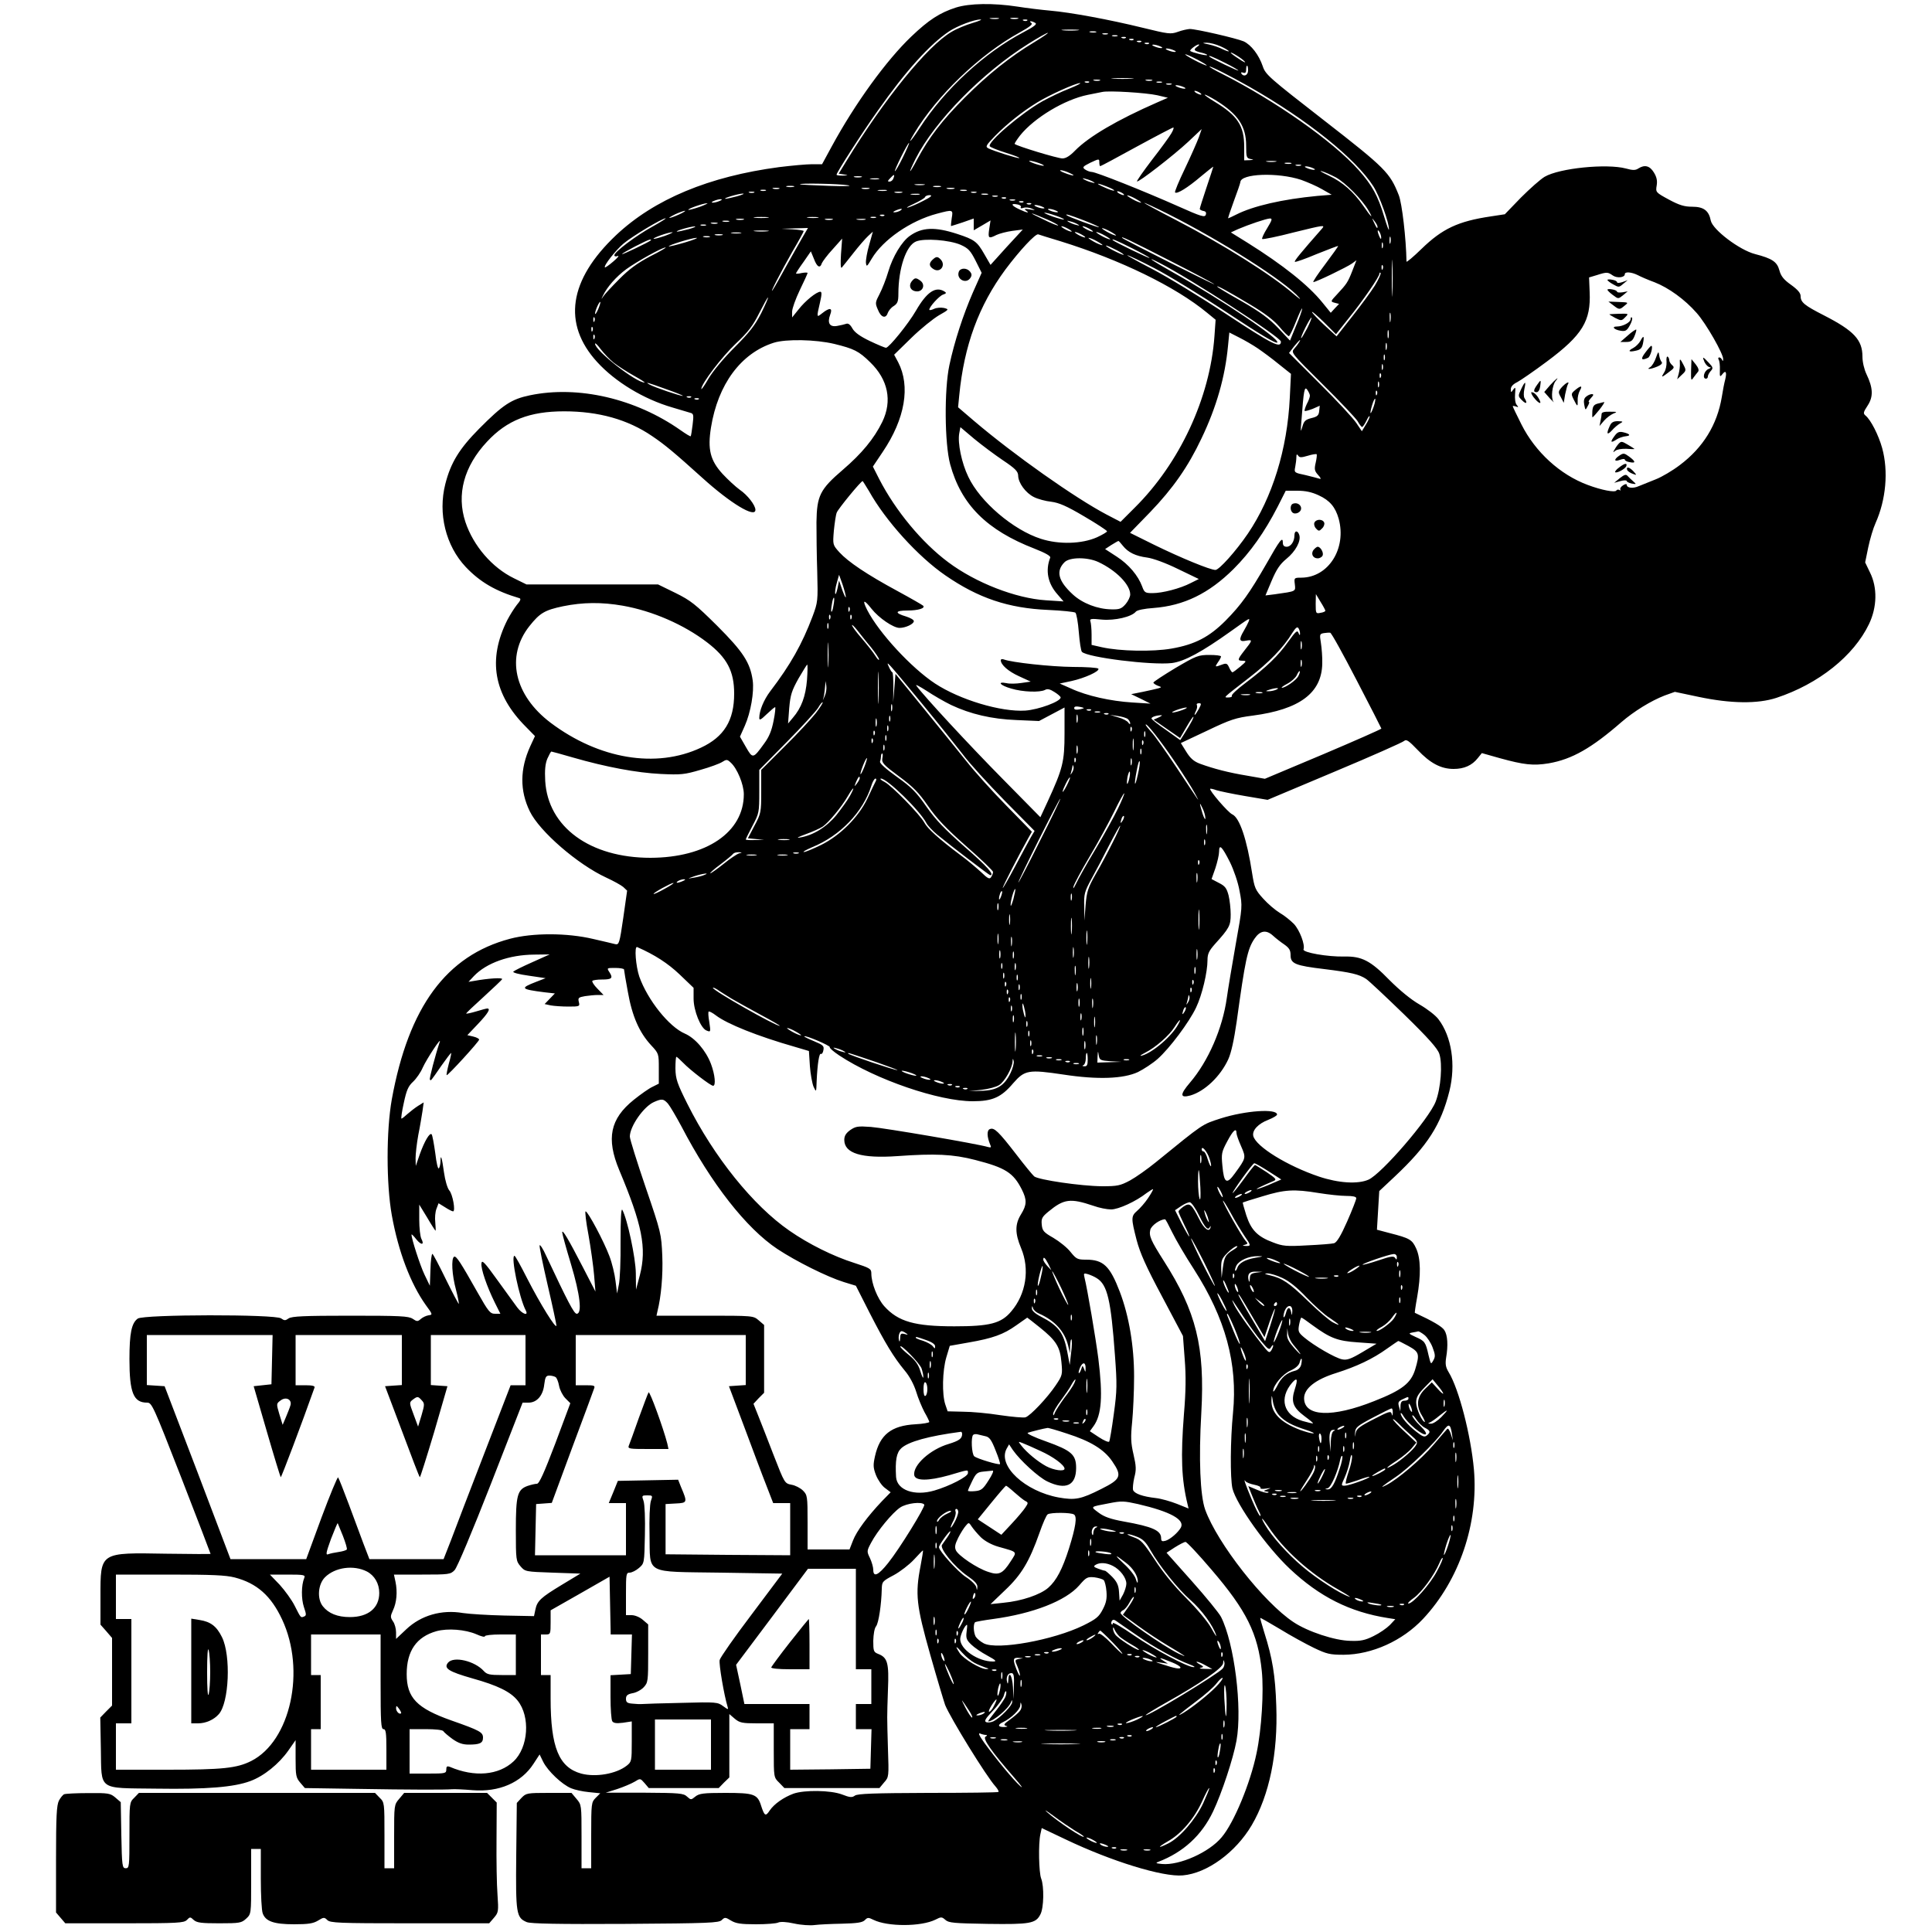 <?xml version="1.0" standalone="no"?>
<!DOCTYPE svg PUBLIC "-//W3C//DTD SVG 20010904//EN"
 "http://www.w3.org/TR/2001/REC-SVG-20010904/DTD/svg10.dtd">
<svg version="1.0" xmlns="http://www.w3.org/2000/svg"
 width="1000pt" height="1000pt" viewBox="0 0 1000 1000"
 preserveAspectRatio="xMidYMid meet">
<g transform="translate(0,1000) scale(0.1,-0.1)"
fill="#000000" stroke="none">
<path d="M4948 9961 c-84 -27 -141 -64 -231 -150 -129 -123 -291 -346 -412
-569 l-50 -92 -52 0 c-29 0 -105 -7 -170 -15 -363 -48 -647 -166 -845 -353
-244 -231 -278 -458 -97 -656 94 -103 241 -192 389 -235 41 -12 83 -25 94 -28
16 -4 17 -12 11 -61 -4 -32 -8 -58 -10 -60 -2 -2 -25 12 -52 31 -233 164 -530
233 -780 181 -96 -20 -139 -48 -263 -173 -103 -104 -147 -176 -175 -286 -39
-153 2 -320 106 -430 74 -78 155 -125 277 -161 10 -3 6 -13 -13 -35 -14 -18
-36 -53 -49 -78 -103 -205 -71 -386 96 -553 l47 -48 -25 -54 c-53 -117 -54
-228 -2 -335 50 -104 248 -275 395 -343 37 -17 77 -39 89 -49 l20 -19 -20
-141 c-19 -131 -22 -140 -41 -136 -11 3 -63 15 -115 27 -135 32 -313 32 -430
1 -330 -87 -525 -353 -612 -831 -29 -162 -29 -438 0 -600 34 -189 97 -354 176
-465 36 -49 36 -50 14 -53 -13 -2 -31 -11 -40 -19 -16 -14 -20 -14 -42 1 -22
14 -65 16 -323 16 -240 0 -302 -3 -319 -14 -17 -12 -22 -12 -39 0 -29 22 -711
21 -742 -1 -32 -23 -43 -75 -43 -210 0 -174 21 -225 91 -225 25 0 31 -13 178
-390 83 -214 151 -391 151 -393 0 -1 -102 -1 -227 1 -348 6 -343 10 -343 -222
l0 -145 30 -34 30 -35 0 -175 0 -175 -31 -31 -30 -31 3 -160 c4 -221 -19 -204
286 -208 265 -4 403 8 487 39 71 26 149 89 198 159 l37 53 0 -96 c0 -87 2 -98
24 -124 l24 -28 259 -4 c295 -5 467 -5 503 -2 14 1 61 -1 106 -5 137 -11 252
39 315 136 l32 49 19 -39 c24 -47 96 -116 144 -136 19 -8 60 -17 92 -20 l59
-6 -24 -24 c-22 -22 -23 -28 -23 -194 l0 -170 -25 0 -25 0 0 164 c0 162 0 165
-26 195 l-26 31 -117 0 c-113 0 -118 -1 -142 -26 l-24 -26 -3 -273 c-3 -301 0
-321 55 -344 21 -8 160 -11 510 -9 434 3 484 5 499 20 15 15 19 15 48 -3 25
-15 50 -19 129 -19 54 0 106 4 115 9 11 5 42 4 82 -5 36 -8 83 -11 106 -8 22
3 86 6 142 7 79 2 105 6 118 18 14 15 19 15 45 2 73 -36 246 -36 321 1 29 15
33 15 51 -1 17 -16 45 -18 220 -21 219 -3 248 2 272 49 18 33 20 145 4 186
-12 31 -15 180 -4 229 l7 32 122 -58 c241 -115 505 -196 608 -187 126 11 274
119 357 260 91 155 136 373 127 617 -5 158 -20 248 -62 380 -13 41 -22 75 -21
76 1 1 47 -25 102 -58 55 -34 134 -77 175 -97 67 -32 83 -36 155 -36 146 1
304 72 411 186 188 201 287 494 263 773 -16 178 -78 418 -131 504 -15 25 -18
41 -13 74 11 64 8 117 -9 143 -12 19 -60 47 -153 90 -1 0 4 37 12 80 20 114
19 201 -5 253 -21 46 -33 53 -139 80 l-64 17 6 100 6 100 80 75 c171 161 239
268 283 442 34 137 12 283 -57 373 -14 19 -58 53 -98 76 -45 26 -103 74 -155
126 -98 101 -144 124 -234 122 -86 -2 -217 21 -211 37 9 24 -20 100 -50 132
-18 18 -50 44 -73 57 -23 14 -62 47 -86 74 -41 45 -45 56 -57 131 -27 176 -65
288 -103 305 -21 9 -121 125 -114 132 1 2 16 -1 32 -7 16 -5 82 -19 147 -30
l118 -20 347 146 c191 80 353 152 360 159 11 10 24 1 69 -46 66 -70 122 -99
187 -99 54 0 95 18 125 56 l21 26 92 -26 c127 -35 174 -40 254 -27 121 21 222
79 376 213 66 57 154 111 224 138 l53 19 123 -26 c166 -35 305 -37 403 -5 218
72 400 217 479 382 42 88 44 189 5 267 l-25 52 16 78 c9 43 26 100 38 126 54
121 67 268 34 388 -19 68 -59 146 -86 168 -13 11 -12 17 11 52 30 46 28 91 -6
162 -12 25 -21 63 -21 91 0 87 -44 134 -198 213 -102 52 -122 68 -122 100 0
16 -14 33 -50 59 -38 27 -52 45 -60 75 -12 44 -37 61 -126 84 -81 21 -219 126
-229 173 -10 52 -37 72 -96 72 -41 0 -67 8 -121 37 -68 37 -69 38 -63 73 4 25
0 44 -15 68 -21 34 -47 41 -80 20 -15 -10 -29 -10 -65 0 -99 26 -343 2 -420
-43 -22 -13 -77 -62 -123 -108 l-83 -86 -72 -11 c-170 -25 -252 -64 -359 -168
-43 -42 -78 -71 -78 -66 -2 119 -23 301 -40 344 -46 116 -68 139 -387 387
-283 220 -303 237 -317 280 -20 59 -60 111 -99 129 -38 16 -245 64 -279 64
-13 -1 -41 -7 -62 -15 -37 -13 -49 -11 -180 21 -175 43 -376 80 -481 89 -44 4
-120 13 -170 21 -124 19 -247 17 -317 -5z m220 -58 c-10 -2 -28 -2 -40 0 -13
2 -5 4 17 4 22 1 32 -1 23 -4z m100 0 c-10 -2 -26 -2 -35 0 -10 3 -2 5 17 5
19 0 27 -2 18 -5z m-234 -22 c-34 -10 -83 -30 -109 -46 -124 -72 -348 -348
-543 -667 l-41 -67 27 -4 c25 -4 24 -4 -5 -6 -18 0 -33 1 -33 5 0 11 136 223
214 332 145 206 269 343 369 410 42 28 131 62 162 61 11 0 -7 -8 -41 -18z
m283 13 c-3 -3 -12 -4 -19 -1 -8 3 -5 6 6 6 11 1 17 -2 13 -5z m42 -13 c10 -6
-7 -19 -60 -47 -204 -107 -409 -296 -539 -497 -46 -71 -67 -92 -29 -29 118
197 341 411 547 524 52 29 70 43 60 49 -7 5 -8 9 -3 9 6 0 16 -4 24 -9z m219
-38 c-21 -2 -55 -2 -75 0 -21 2 -4 4 37 4 41 0 58 -2 38 -4z m95 -10 c-7 -2
-21 -2 -30 0 -10 3 -4 5 12 5 17 0 24 -2 18 -5z m-319 -51 c-125 -75 -240
-167 -359 -286 -119 -119 -187 -208 -247 -320 -44 -83 -51 -82 -9 2 99 195
345 446 585 596 49 31 94 56 99 56 6 0 -25 -21 -69 -48z m379 41 c-7 -2 -19
-2 -25 0 -7 3 -2 5 12 5 14 0 19 -2 13 -5z m50 -10 c-7 -2 -19 -2 -25 0 -7 3
-2 5 12 5 14 0 19 -2 13 -5z m44 -9 c-3 -3 -12 -4 -19 -1 -8 3 -5 6 6 6 11 1
17 -2 13 -5z m40 -10 c-3 -3 -12 -4 -19 -1 -8 3 -5 6 6 6 11 1 17 -2 13 -5z
m40 -10 c-3 -3 -12 -4 -19 -1 -8 3 -5 6 6 6 11 1 17 -2 13 -5z m40 -10 c-3 -3
-12 -4 -19 -1 -8 3 -5 6 6 6 11 1 17 -2 13 -5z m371 -14 c23 -10 42 -22 42
-25 0 -3 -14 2 -31 10 -17 9 -49 20 -72 25 -35 7 -37 8 -12 9 17 0 49 -8 73
-19z m-313 0 c13 -5 14 -9 5 -9 -8 0 -24 4 -35 9 -13 5 -14 9 -5 9 8 0 24 -4
35 -9z m190 -3 c-20 -15 -15 -21 29 -31 15 -4 26 -9 24 -11 -4 -5 -80 14 -87
21 -6 5 31 33 43 34 6 0 2 -6 -9 -13z m-120 -17 c13 -5 14 -9 5 -9 -8 0 -24 4
-35 9 -13 5 -14 9 -5 9 8 0 24 -4 35 -9z m368 -59 c7 -8 -7 -2 -30 14 -24 15
-43 30 -43 32 0 7 61 -31 73 -46z m-243 9 c30 -16 51 -29 45 -29 -5 0 -35 13
-65 29 -30 16 -50 29 -45 29 6 0 35 -13 65 -29z m140 -15 c39 -19 70 -38 70
-40 0 -5 -139 62 -149 71 -13 12 18 0 79 -31z m125 -123 c304 -173 552 -373
644 -517 31 -49 82 -189 80 -223 0 -9 -11 21 -25 68 -32 107 -61 160 -132 240
-133 149 -432 359 -709 499 -35 17 -63 34 -63 36 0 7 104 -46 205 -103z m-5
83 c0 -25 -23 -35 -35 -15 -3 6 1 7 9 4 11 -4 16 0 16 15 0 12 2 21 5 21 3 0
5 -11 5 -25z m-602 -42 c-27 -2 -69 -2 -95 0 -27 2 -5 3 47 3 52 0 74 -1 48
-3z m-165 -10 c-7 -2 -21 -2 -30 0 -10 3 -4 5 12 5 17 0 24 -2 18 -5z m270 0
c-7 -2 -21 -2 -30 0 -10 3 -4 5 12 5 17 0 24 -2 18 -5z m-326 -9 c-3 -3 -12
-4 -19 -1 -8 3 -5 6 6 6 11 1 17 -2 13 -5z m376 -1 c-7 -2 -19 -2 -25 0 -7 3
-2 5 12 5 14 0 19 -2 13 -5z m-479 -32 c-40 -15 -101 -45 -138 -65 -110 -62
-286 -212 -273 -233 3 -5 40 -20 81 -33 42 -13 74 -25 72 -28 -5 -4 -129 35
-160 50 -17 9 -13 15 35 65 62 63 141 126 218 173 61 38 199 100 221 100 8 -1
-17 -13 -56 -29z m529 22 c-7 -2 -19 -2 -25 0 -7 3 -2 5 12 5 14 0 19 -2 13
-5z m62 -13 c13 -5 14 -9 5 -9 -8 0 -24 4 -35 9 -13 5 -14 9 -5 9 8 0 24 -4
35 -9z m-135 -43 l55 -13 -55 -24 c-208 -91 -354 -177 -425 -249 -27 -28 -48
-41 -66 -41 -25 0 -236 64 -247 75 -2 2 11 22 28 44 74 92 231 186 350 210 30
6 64 13 75 15 34 8 227 -4 285 -17z m220 13 c8 -5 11 -10 5 -10 -5 0 -17 5
-25 10 -8 5 -10 10 -5 10 6 0 17 -5 25 -10z m86 -41 c113 -71 154 -133 154
-233 0 -59 2 -65 23 -69 19 -4 18 -4 -5 -6 l-28 -1 0 70 c0 110 -35 162 -154
234 -33 20 -55 36 -50 36 6 0 32 -14 60 -31z m-233 -169 c-9 -16 -54 -78 -100
-137 -45 -59 -80 -109 -78 -112 7 -7 191 136 265 205 l70 66 -15 -43 c-9 -24
-41 -97 -72 -162 -31 -64 -54 -120 -51 -123 10 -10 66 25 133 82 36 30 65 53
65 51 0 -2 -16 -50 -35 -107 -19 -57 -35 -107 -35 -111 0 -4 8 -9 19 -11 12
-2 16 -8 12 -20 -5 -14 -24 -9 -140 43 -182 81 -429 179 -450 179 -9 0 -25 6
-35 13 -15 11 -12 15 28 35 45 21 46 21 46 2 0 -11 2 -20 5 -20 3 0 87 45 187
100 101 55 187 100 191 100 4 0 0 -13 -10 -30z m-1390 -125 c-20 -41 -39 -73
-41 -71 -4 5 66 146 73 146 3 0 -12 -34 -32 -75z m707 -30 c19 -7 28 -13 20
-13 -8 0 -31 6 -50 13 -19 7 -28 13 -20 13 8 0 31 -6 50 -13z m1223 8 c-13 -2
-33 -2 -45 0 -13 2 -3 4 22 4 25 0 35 -2 23 -4z m80 -10 c-7 -2 -21 -2 -30 0
-10 3 -4 5 12 5 17 0 24 -2 18 -5z m50 -10 c-7 -2 -19 -2 -25 0 -7 3 -2 5 12
5 14 0 19 -2 13 -5z m62 -13 c13 -5 14 -9 5 -9 -8 0 -24 4 -35 9 -13 5 -14 9
-5 9 8 0 24 -4 35 -9z m-1260 -25 c39 -17 21 -18 -25 0 -19 7 -28 14 -20 14 8
0 29 -6 45 -14z m1379 -23 c49 -27 136 -114 169 -171 29 -49 14 -36 -27 24
-51 73 -106 122 -180 157 -34 16 -50 26 -36 22 14 -3 47 -18 74 -32z m-2290
-6 c-3 -9 -12 -16 -20 -16 -11 0 -10 4 4 18 20 22 25 21 16 -2z m2111 -7 c33
-12 82 -33 109 -49 l49 -28 -74 -6 c-180 -17 -333 -52 -421 -97 -20 -10 -39
-19 -41 -19 -2 0 11 39 29 88 18 48 33 92 34 99 1 45 194 52 315 12z m-2277
14 c-10 -2 -26 -2 -35 0 -10 3 -2 5 17 5 19 0 27 -2 18 -5z m90 -10 c-10 -2
-28 -2 -40 0 -13 2 -5 4 17 4 22 1 32 -1 23 -4z m1112 -15 c10 -6 7 -7 -10 -2
-14 3 -32 11 -40 16 -10 6 -7 7 10 2 14 -3 32 -11 40 -16z m-1270 -17 c25 -4
-18 -6 -100 -3 -80 3 -147 6 -149 8 -8 7 204 3 249 -5z m393 2 c-13 -2 -33 -2
-45 0 -13 2 -3 4 22 4 25 0 35 -2 23 -4z m947 -9 c23 -9 39 -18 37 -20 -2 -3
-24 4 -48 15 -54 24 -45 27 11 5z m-1622 -1 c-10 -2 -26 -2 -35 0 -10 3 -2 5
17 5 19 0 27 -2 18 -5z m760 0 c-10 -2 -26 -2 -35 0 -10 3 -2 5 17 5 19 0 27
-2 18 -5z m-835 -10 c-7 -2 -21 -2 -30 0 -10 3 -4 5 12 5 17 0 24 -2 18 -5z
m465 0 c-10 -2 -26 -2 -35 0 -10 3 -2 5 17 5 19 0 27 -2 18 -5z m440 0 c-10
-2 -26 -2 -35 0 -10 3 -2 5 17 5 19 0 27 -2 18 -5z m-975 -10 c-7 -2 -19 -2
-25 0 -7 3 -2 5 12 5 14 0 19 -2 13 -5z m625 0 c-10 -2 -28 -2 -40 0 -13 2 -5
4 17 4 22 1 32 -1 23 -4z m415 0 c-7 -2 -21 -2 -30 0 -10 3 -4 5 12 5 17 0 24
-2 18 -5z m-1100 -10 c-7 -2 -19 -2 -25 0 -7 3 -2 5 12 5 14 0 19 -2 13 -5z
m765 0 c-10 -2 -26 -2 -35 0 -10 3 -2 5 17 5 19 0 27 -2 18 -5z m385 0 c-7 -2
-19 -2 -25 0 -7 3 -2 5 12 5 14 0 19 -2 13 -5z m757 -3 c8 -5 11 -10 5 -10 -5
0 -17 5 -25 10 -8 5 -10 10 -5 10 6 0 17 -5 25 -10z m-1995 -16 c-27 -7 -54
-13 -60 -13 -17 2 69 27 90 27 11 0 -2 -6 -30 -14z m943 9 c-10 -2 -28 -2 -40
0 -13 2 -5 4 17 4 22 1 32 -1 23 -4z m355 0 c-7 -2 -21 -2 -30 0 -10 3 -4 5
12 5 17 0 24 -2 18 -5z m-333 -32 c-30 -16 -66 -31 -80 -35 -14 -3 0 5 30 19
30 14 57 30 58 35 2 6 13 10 25 10 15 -1 5 -10 -33 -29z m383 22 c-7 -2 -19
-2 -25 0 -7 3 -2 5 12 5 14 0 19 -2 13 -5z m717 -13 c19 -11 31 -19 25 -19 -5
0 -26 8 -45 19 -19 11 -30 19 -25 19 6 0 26 -8 45 -19z m-673 4 c-3 -3 -12 -4
-19 -1 -8 3 -5 6 6 6 11 1 17 -2 13 -5z m-1482 -14 c-11 -5 -27 -9 -35 -9 -9
0 -8 4 5 9 11 5 27 9 35 9 9 0 8 -4 -5 -9z m1528 3 c-7 -2 -19 -2 -25 0 -7 3
-2 5 12 5 14 0 19 -2 13 -5z m44 -9 c-3 -3 -12 -4 -19 -1 -8 3 -5 6 6 6 11 1
17 -2 13 -5z m-1676 -25 c-30 -10 -56 -17 -58 -15 -5 5 77 34 97 34 8 1 -9 -8
-39 -19z m1663 -1 c-4 -6 1 -8 13 -4 11 4 31 2 44 -4 21 -9 19 -9 -11 -4 -26
4 -31 3 -20 -5 23 -16 5 -13 -35 6 -41 19 -46 32 -10 25 14 -2 22 -9 19 -14z
m53 16 c-3 -3 -12 -4 -19 -1 -8 3 -5 6 6 6 11 1 17 -2 13 -5z m706 -50 c282
-142 612 -352 682 -435 11 -13 -2 -4 -29 19 -116 100 -364 256 -611 384 -93
48 -167 88 -162 88 4 0 58 -25 120 -56z m-648 36 c13 -5 14 -9 5 -9 -8 0 -24
4 -35 9 -13 5 -14 9 -5 9 8 0 24 -4 35 -9z m-735 -20 c-8 -5 -22 -9 -30 -9
-10 0 -8 3 5 9 27 12 43 12 25 0z m805 0 c13 -5 14 -9 5 -9 -8 0 -24 4 -35 9
-13 5 -14 9 -5 9 8 0 24 -4 35 -9z m-1950 -20 c-22 -10 -44 -18 -50 -18 -5 0
8 8 30 19 22 10 45 18 50 18 6 0 -8 -9 -30 -19z m1411 -20 c-3 -22 -5 -40 -3
-40 2 0 29 9 60 19 l57 20 0 -30 0 -31 43 25 44 26 -7 -45 c-7 -48 -3 -51 38
-30 15 7 52 17 82 21 l54 7 -84 -91 -83 -92 -33 57 c-36 63 -50 74 -139 103
-116 38 -183 35 -246 -10 -41 -29 -88 -106 -111 -184 -11 -38 -32 -91 -45
-116 -23 -44 -24 -48 -9 -82 16 -41 41 -48 51 -17 4 11 17 28 31 36 20 13 24
25 24 63 0 132 40 250 91 271 43 18 173 8 231 -17 40 -18 51 -30 78 -83 l31
-62 -45 -101 c-51 -117 -96 -255 -122 -377 -27 -126 -25 -405 4 -513 57 -209
189 -341 437 -437 56 -22 84 -38 81 -46 -26 -67 -13 -134 38 -191 l31 -36 -92
6 c-155 10 -362 90 -505 197 -137 102 -273 267 -357 430 l-33 65 51 76 c116
172 144 340 80 464 l-21 39 89 87 c49 48 114 100 143 117 53 30 53 31 26 38
-15 3 -38 2 -52 -5 -13 -6 -24 -8 -24 -4 0 15 52 72 71 78 17 6 19 9 8 16 -46
29 -92 -2 -148 -99 -40 -69 -140 -192 -155 -192 -6 0 -44 16 -84 35 -50 24
-78 44 -90 65 -11 20 -22 28 -32 24 -8 -3 -30 -8 -47 -11 -39 -7 -52 15 -36
58 14 36 -2 39 -41 8 -30 -24 -30 -23 -12 54 10 43 10 57 2 57 -20 0 -79 -48
-113 -92 l-33 -41 0 30 c0 16 18 66 40 112 22 45 40 85 40 88 0 3 -13 3 -30 0
-16 -4 -30 -5 -30 -2 0 2 17 29 39 59 l38 55 16 -39 c16 -43 32 -51 41 -22 4
9 28 42 56 72 l49 55 -6 -80 c-3 -51 -2 -76 4 -70 5 6 32 39 60 75 28 36 62
75 76 88 l25 23 -19 -68 c-11 -37 -18 -79 -17 -93 3 -23 5 -21 30 21 58 98
201 197 338 233 83 22 84 22 76 -24z m492 -5 c34 -15 61 -30 59 -32 -3 -2 -38
12 -78 32 -85 40 -74 40 19 0z m46 19 c26 -9 45 -18 43 -20 -2 -2 -28 5 -58
15 -30 11 -49 20 -43 20 6 1 32 -6 58 -15z m-887 0 c-3 -3 -12 -4 -19 -1 -8 3
-5 6 6 6 11 1 17 -2 13 -5z m1034 -25 c44 -17 79 -33 77 -35 -4 -3 -159 54
-167 62 -10 9 15 2 90 -27z m-1638 14 c-18 -2 -48 -2 -65 0 -18 2 -4 4 32 4
36 0 50 -2 33 -4z m260 0 c-13 -2 -35 -2 -50 0 -16 2 -5 4 22 4 28 0 40 -2 28
-4z m300 0 c-7 -2 -19 -2 -25 0 -7 3 -2 5 12 5 14 0 19 -2 13 -5z m-1156 -46
c-84 -46 -197 -131 -197 -148 0 -6 7 -8 17 -4 10 3 0 -9 -22 -28 -22 -19 -42
-33 -44 -31 -8 8 55 88 96 123 45 38 200 131 218 131 5 0 -25 -19 -68 -43z
m471 36 c-10 -2 -26 -2 -35 0 -10 3 -2 5 17 5 19 0 27 -2 18 -5z m460 0 c-10
-2 -26 -2 -35 0 -10 3 -2 5 17 5 19 0 27 -2 18 -5z m170 0 c-10 -2 -28 -2 -40
0 -13 2 -5 4 17 4 22 1 32 -1 23 -4z m2081 -44 c-17 -27 -29 -53 -26 -56 4 -3
79 12 167 35 151 37 160 39 143 19 -111 -126 -145 -168 -141 -172 3 -3 54 15
113 40 60 24 110 43 111 42 2 -1 -29 -44 -67 -95 -38 -50 -66 -92 -61 -92 14
0 173 77 200 96 l23 17 -21 -54 c-24 -61 -29 -68 -79 -122 -35 -37 -35 -38
-13 -44 l23 -6 -22 -23 -21 -23 -44 54 c-72 89 -204 194 -386 308 l-87 54 37
17 c56 24 145 54 164 55 15 1 13 -7 -13 -50z m571 7 c0 -12 -5 -7 -19 24 -11
24 -11 24 3 6 9 -11 16 -24 16 -30z m-3357 27 c-7 -2 -21 -2 -30 0 -10 3 -4 5
12 5 17 0 24 -2 18 -5z m1807 -15 c10 -6 7 -7 -10 -2 -14 3 -32 11 -40 16 -10
6 -7 7 10 2 14 -3 32 -11 40 -16z m-1867 5 c-7 -2 -21 -2 -30 0 -10 3 -4 5 12
5 17 0 24 -2 18 -5z m-60 -10 c-7 -2 -19 -2 -25 0 -7 3 -2 5 12 5 14 0 19 -2
13 -5z m-88 -19 c-27 -7 -54 -13 -60 -13 -17 2 69 27 90 27 11 0 -2 -6 -30
-14z m1965 1 c14 -8 21 -14 15 -14 -5 0 -21 6 -35 14 -14 8 -20 14 -15 14 6 0
21 -6 35 -14z m110 0 c14 -8 21 -14 15 -14 -5 0 -21 6 -35 14 -14 8 -20 14
-15 14 6 0 21 -6 35 -14z m-1483 -38 c-14 -23 -52 -92 -86 -152 -33 -61 -65
-117 -71 -125 -23 -33 46 101 101 197 33 56 59 104 59 107 0 3 -26 7 -57 9
l-58 3 68 2 69 2 -25 -43z m1593 23 c19 -11 31 -19 25 -19 -5 0 -26 8 -45 19
-19 11 -30 19 -25 19 6 0 26 -8 45 -19z m-1777 3 c-18 -2 -48 -2 -65 0 -18 2
-4 4 32 4 36 0 50 -2 33 -4z m3176 -33 c0 -10 -3 -8 -9 5 -12 27 -12 43 0 25
5 -8 9 -22 9 -30z m-3708 9 c-30 -10 -56 -17 -58 -15 -5 5 77 34 97 34 8 1 -9
-8 -39 -19z m392 14 c-13 -2 -33 -2 -45 0 -13 2 -3 4 22 4 25 0 35 -2 23 -4z
m1767 -8 c14 -8 21 -14 15 -14 -5 0 -21 6 -35 14 -14 8 -20 14 -15 14 6 0 21
-6 35 -14z m120 -5 c19 -11 31 -19 25 -19 -5 0 -26 8 -45 19 -19 11 -30 19
-25 19 6 0 26 -8 45 -19z m-1982 3 c-10 -2 -26 -2 -35 0 -10 3 -2 5 17 5 19 0
27 -2 18 -5z m1752 -32 c309 -96 595 -235 758 -370 l44 -36 -6 -85 c-23 -320
-180 -657 -413 -888 l-73 -73 -73 38 c-163 86 -478 308 -685 484 l-83 71 6 61
c25 259 101 465 239 652 74 99 156 187 170 182 6 -2 58 -19 116 -36z m-1817
22 c-7 -2 -21 -2 -30 0 -10 3 -4 5 12 5 17 0 24 -2 18 -5z m3524 -30 c-3 -10
-5 -4 -5 12 0 17 2 24 5 18 2 -7 2 -21 0 -30z m-3652 2 c-44 -13 -82 -22 -83
-20 -6 5 120 44 143 44 11 0 -16 -11 -60 -24z m2135 5 c19 -11 31 -19 25 -19
-5 0 -26 8 -45 19 -19 11 -30 19 -25 19 6 0 26 -8 45 -19z m369 -96 c124 -63
231 -120 236 -125 8 -9 -461 227 -474 238 -22 18 47 -15 238 -113z m-2680 102
c-10 -9 -149 -76 -149 -71 0 6 131 74 144 75 5 0 7 -2 5 -4z m2491 -41 c50
-25 90 -47 90 -50 0 -5 -179 82 -189 91 -14 13 20 -1 99 -41z m1297 3 c-3 -7
-5 -2 -5 12 0 14 2 19 5 13 2 -7 2 -19 0 -25z m-1377 -13 c25 -13 41 -24 35
-24 -5 0 -30 11 -55 24 -25 13 -40 24 -35 24 6 0 30 -11 55 -24z m-2415 -32
c-66 -35 -109 -66 -160 -118 -38 -38 -76 -79 -83 -90 -11 -17 -11 -16 -1 5 21
44 68 98 121 137 54 39 186 113 203 112 6 0 -30 -21 -80 -46z m3842 -190 c-1
-43 -3 -8 -3 77 0 85 2 120 3 78 2 -43 2 -113 0 -155z m-1232 129 c72 -37 242
-141 378 -231 171 -113 251 -161 258 -154 17 17 -288 222 -543 365 -107 60
-146 88 -66 47 159 -81 628 -385 628 -407 0 -37 -44 -15 -278 139 -136 90
-310 196 -387 236 -77 40 -135 72 -130 72 6 0 69 -30 140 -67z m1182 -4 c-3
-8 -6 -5 -6 6 -1 11 2 17 5 13 3 -3 4 -12 1 -19z m-40 -85 c-20 -32 -73 -104
-118 -161 l-81 -103 -63 58 c-34 32 -63 62 -64 68 0 5 27 -19 62 -53 l62 -62
66 83 c73 90 159 215 159 231 0 5 3 7 6 3 3 -3 -10 -32 -29 -64z m1231 51 c22
-15 62 -11 62 7 0 14 35 11 67 -5 15 -8 54 -25 87 -37 72 -28 157 -89 218
-159 49 -55 139 -213 137 -239 0 -11 -2 -12 -6 -3 -2 6 -9 12 -14 12 -6 0 -7
-5 -3 -12 4 -6 7 -30 6 -52 -1 -36 0 -39 12 -24 18 24 25 13 16 -25 -5 -18
-13 -59 -18 -92 -24 -143 -96 -261 -217 -352 -38 -29 -94 -62 -125 -74 -30
-12 -69 -28 -87 -35 -31 -14 -63 -10 -63 7 0 5 -9 4 -19 -3 -11 -7 -17 -16
-14 -22 3 -5 1 -6 -5 -2 -6 3 -13 2 -16 -3 -7 -11 -76 2 -148 29 -143 53 -271
170 -343 313 -25 49 -45 92 -45 94 0 3 7 2 16 -1 14 -5 15 -4 4 9 -7 8 -10 32
-8 55 3 36 2 39 -9 24 -12 -17 -13 -17 -13 2 0 13 12 26 33 36 17 9 87 57 154
107 184 137 228 210 221 360 l-3 75 40 12 c53 17 57 16 83 -2z m-1876 -151
c72 -43 120 -79 149 -113 23 -28 46 -50 50 -50 4 0 21 35 38 78 17 42 30 71
31 64 0 -7 -14 -48 -32 -89 l-31 -76 -61 65 c-47 49 -91 82 -188 138 -71 40
-128 74 -128 77 0 6 55 -24 172 -94z m-2532 -44 c-33 -64 -61 -100 -138 -177
-58 -58 -112 -123 -135 -162 -20 -35 -37 -59 -37 -53 0 27 107 167 179 235 63
59 88 92 120 156 23 45 43 82 46 82 3 0 -13 -36 -35 -81z m-844 20 c-9 -19
-15 -29 -16 -22 0 15 22 64 27 60 2 -2 -3 -19 -11 -38z m4101 -61 c-2 -13 -4
-5 -4 17 -1 22 1 32 4 23 2 -10 2 -28 0 -40z m-4120 0 c-3 -8 -6 -5 -6 6 -1
11 2 17 5 13 3 -3 4 -12 1 -19z m3689 -37 c-15 -28 -28 -51 -31 -51 -3 0 7 25
22 55 15 30 29 53 31 51 2 -2 -8 -27 -22 -55z m-3699 -13 c-3 -8 -6 -5 -6 6
-1 11 2 17 5 13 3 -3 4 -12 1 -19z m4120 -35 c-3 -10 -5 -2 -5 17 0 19 2 27 5
18 2 -10 2 -26 0 -35z m-677 -56 c25 -17 74 -53 108 -81 l64 -51 -6 -123 c-13
-268 -90 -516 -217 -704 -62 -91 -149 -188 -168 -188 -27 0 -178 62 -319 131
l-123 61 104 107 c118 123 196 234 266 382 78 163 122 319 137 477 l7 71 51
-26 c28 -14 71 -39 96 -56z m-3433 51 c-3 -8 -6 -5 -6 6 -1 11 2 17 5 13 3 -3
4 -12 1 -19z m1241 -28 c102 -25 127 -37 186 -95 93 -90 115 -200 63 -308 -43
-88 -107 -165 -205 -249 -118 -101 -134 -134 -136 -271 0 -56 1 -172 4 -257 4
-151 3 -157 -24 -230 -55 -145 -114 -250 -220 -389 -33 -44 -56 -100 -56 -137
0 -14 8 -10 38 19 21 20 41 37 44 37 3 0 0 -32 -8 -71 -10 -51 -23 -83 -49
-118 -57 -79 -59 -79 -94 -18 l-31 54 25 56 c31 70 49 176 41 235 -13 92 -49
148 -184 283 -112 111 -137 131 -216 170 l-90 44 -340 0 -341 0 -65 32 c-113
55 -210 168 -251 291 -47 142 -8 288 112 416 103 111 220 157 399 157 178 0
329 -42 455 -128 67 -45 118 -88 261 -217 146 -132 274 -209 274 -165 0 24
-41 77 -81 104 -22 16 -62 53 -89 82 -64 70 -78 127 -60 240 36 224 155 385
325 439 63 20 217 17 313 -6z m2406 8 c-4 -7 -15 -22 -25 -33 -18 -20 -15 -23
146 -183 90 -89 172 -176 182 -192 9 -17 20 -30 23 -30 4 0 14 15 23 33 8 17
16 28 16 22 1 -5 -8 -25 -20 -44 l-20 -33 -29 43 c-16 24 -101 116 -189 203
l-159 159 26 34 c28 34 39 43 26 21z m-3548 -105 c22 -17 68 -47 104 -67 36
-20 61 -36 56 -36 -44 0 -256 165 -256 201 0 6 13 -6 29 -28 16 -21 46 -53 67
-70z m4001 70 c-3 -10 -5 -4 -5 12 0 17 2 24 5 18 2 -7 2 -21 0 -30z m-10 -55
c-3 -7 -5 -2 -5 12 0 14 2 19 5 13 2 -7 2 -19 0 -25z m-10 -50 c-3 -7 -5 -2
-5 12 0 14 2 19 5 13 2 -7 2 -19 0 -25z m-10 -40 c-3 -8 -6 -5 -6 6 -1 11 2
17 5 13 3 -3 4 -12 1 -19z m-10 -50 c-3 -7 -5 -2 -5 12 0 14 2 19 5 13 2 -7 2
-19 0 -25z m-3687 -13 c52 -18 90 -34 84 -34 -14 -1 -148 45 -171 58 -28 16
-15 13 87 -24z m3330 -33 c0 -7 -7 -27 -16 -43 -8 -17 -13 -33 -11 -36 3 -2
21 3 42 11 l36 16 -3 -28 c-2 -22 -10 -29 -40 -36 -31 -8 -39 -15 -47 -45 -9
-31 -10 -27 -5 29 12 163 16 182 30 163 7 -10 14 -24 14 -31z m347 6 c-3 -8
-6 -5 -6 6 -1 11 2 17 5 13 3 -3 4 -12 1 -19z m-3550 -14 c-3 -3 -12 -4 -19
-1 -8 3 -5 6 6 6 11 1 17 -2 13 -5z m40 -10 c-3 -3 -12 -4 -19 -1 -8 3 -5 6 6
6 11 1 17 -2 13 -5z m3493 -39 c-7 -20 -14 -35 -16 -33 -2 2 2 21 8 41 6 20
13 35 16 33 2 -3 -1 -21 -8 -41z m-1918 -278 c63 -42 77 -57 78 -78 0 -38 39
-91 82 -112 20 -10 60 -21 89 -24 40 -5 80 -22 171 -76 65 -38 118 -73 118
-77 0 -4 -24 -18 -52 -31 -79 -35 -197 -38 -290 -8 -144 46 -315 192 -376 321
-35 72 -56 176 -47 225 l6 32 71 -60 c40 -33 107 -83 150 -112z m1577 24 c22
7 43 10 46 8 2 -3 0 -22 -5 -44 -8 -34 -6 -43 13 -64 14 -15 16 -22 7 -19 -8
3 -41 11 -73 19 -58 12 -59 13 -53 42 3 16 6 39 6 51 0 15 3 17 9 8 7 -11 16
-11 50 -1z m-2271 -183 c86 -154 254 -339 395 -436 171 -118 326 -170 532
-179 72 -3 135 -10 141 -14 6 -5 14 -51 18 -102 4 -50 11 -96 16 -101 29 -29
361 -70 465 -58 65 8 155 57 305 164 101 72 101 73 93 51 -4 -10 -15 -31 -25
-48 -27 -45 -24 -59 12 -51 35 6 34 3 -12 -55 -34 -44 -34 -49 -5 -49 20 -1
19 -3 -13 -30 -19 -16 -38 -30 -41 -30 -3 0 -11 11 -17 25 -10 22 -15 23 -37
15 -37 -14 -38 -13 -21 12 9 12 16 26 16 30 0 5 -27 8 -60 8 -57 0 -68 -4
-175 -67 -63 -38 -115 -72 -115 -76 0 -4 10 -11 22 -16 22 -8 22 -8 3 -14 -11
-3 -47 -11 -80 -18 l-60 -12 50 -24 50 -25 -95 6 c-111 7 -234 34 -316 72
l-59 26 61 13 c68 15 148 51 139 64 -3 5 -62 9 -132 9 -112 1 -317 23 -358 39
-8 3 -15 1 -15 -4 0 -24 39 -58 94 -83 l61 -28 -48 -7 c-26 -4 -61 -5 -77 -1
-52 10 -33 -12 24 -28 60 -18 148 -21 175 -7 12 7 26 4 49 -11 18 -11 32 -24
32 -28 0 -21 -114 -63 -183 -68 -126 -8 -339 56 -467 140 -123 81 -291 263
-351 380 -28 55 -18 58 22 7 38 -48 113 -99 145 -99 31 0 74 20 74 35 0 7 -18
17 -40 24 -61 18 -58 31 7 31 56 0 94 12 81 25 -4 4 -63 38 -133 76 -159 86
-255 151 -300 200 -35 39 -35 39 -29 112 4 39 10 82 15 94 7 19 125 163 134
163 1 0 16 -24 33 -52z m2328 -22 c57 -26 86 -61 103 -121 42 -154 -53 -304
-193 -305 -38 0 -38 -1 -34 -34 4 -38 9 -36 -104 -52 l-48 -6 32 76 c25 59 43
86 76 113 48 39 77 93 67 124 -8 25 -25 24 -25 -2 0 -32 -19 -59 -40 -59 -14
0 -20 7 -20 21 0 34 -15 15 -85 -109 -88 -153 -131 -213 -212 -295 -84 -84
-158 -123 -279 -144 -97 -17 -267 -14 -361 7 l-53 12 0 53 c0 29 -3 60 -6 69
-5 13 3 15 59 9 67 -6 154 14 176 41 6 8 45 16 91 19 158 12 287 75 415 202
87 87 160 190 228 322 l42 83 60 0 c42 0 75 -7 111 -24z m-1014 -261 c27 -34
65 -53 126 -61 30 -4 96 -28 159 -59 l108 -52 -42 -21 c-54 -28 -146 -52 -198
-52 -37 0 -42 3 -53 34 -21 57 -70 115 -132 155 l-60 39 32 21 c18 11 35 21
37 21 2 0 12 -11 23 -25z m-127 -84 c92 -43 165 -117 165 -168 0 -12 -11 -35
-24 -50 -21 -24 -32 -28 -73 -27 -72 1 -150 31 -200 77 -76 70 -89 121 -43
167 27 27 119 27 175 1z m-1307 -181 c0 -8 -8 8 -18 35 l-17 50 -8 -40 c-5
-22 -10 -35 -12 -28 -2 6 1 31 8 55 l12 43 18 -50 c9 -27 17 -57 17 -65z
m2482 -71 c0 -4 -11 -9 -25 -11 -24 -5 -25 -3 -25 46 l1 51 24 -40 c14 -22 25
-43 25 -46z m-2546 27 c-3 -21 -8 -35 -11 -32 -2 2 -1 20 3 40 3 21 8 35 11
32 2 -2 1 -20 -3 -40z m-1091 -1 c154 -27 317 -98 437 -190 103 -79 140 -149
140 -265 0 -139 -52 -224 -172 -280 -232 -109 -528 -59 -778 129 -189 143
-233 344 -110 500 54 68 79 83 174 103 103 21 200 22 309 3z m1174 -27 c-3 -8
-6 -5 -6 6 -1 11 2 17 5 13 3 -3 4 -12 1 -19z m-100 -40 c-3 -8 -6 -5 -6 6 -1
11 2 17 5 13 3 -3 4 -12 1 -19z m110 0 c-3 -8 -6 -5 -6 6 -1 11 2 17 5 13 3
-3 4 -12 1 -19z m-120 -50 c-3 -7 -5 -2 -5 12 0 14 2 19 5 13 2 -7 2 -19 0
-25z m221 -98 c23 -29 42 -57 42 -63 0 -7 -9 2 -19 18 -10 17 -42 57 -70 90
-28 32 -51 63 -51 69 0 5 12 -7 28 -27 15 -19 46 -59 70 -87z m2221 70 c0 -10
-3 -9 -8 4 -6 16 -14 9 -53 -45 -53 -75 -113 -132 -220 -213 -43 -32 -75 -62
-72 -67 3 -5 -5 -9 -17 -9 -27 0 -34 -7 105 101 106 82 178 156 225 233 18 28
26 34 32 24 5 -7 8 -20 8 -28z m293 -241 c70 -134 127 -247 128 -250 0 -3
-136 -63 -301 -133 l-302 -127 -91 16 c-97 16 -174 36 -245 62 -32 12 -50 28
-71 62 l-28 45 136 64 c121 58 149 67 236 78 243 32 357 117 360 269 1 33 -3
81 -7 107 -7 44 -7 47 15 51 13 2 28 3 33 2 6 0 67 -111 137 -246z m-2735 79
c-2 -29 -3 -6 -3 52 0 58 1 81 3 53 2 -29 2 -77 0 -105z m2450 85 c-3 -10 -5
-2 -5 17 0 19 2 27 5 18 2 -10 2 -26 0 -35z m0 -90 c-3 -10 -5 -4 -5 12 0 17
2 24 5 18 2 -7 2 -21 0 -30z m-2190 -180 c-2 -38 -3 -7 -3 67 0 74 1 105 3 68
2 -38 2 -98 0 -135z m223 -12 c83 -101 179 -221 213 -265 33 -45 131 -152 216
-239 l156 -158 -19 -32 c-10 -18 -47 -86 -82 -152 -35 -66 -64 -116 -64 -111
0 8 84 172 134 261 l17 30 -132 135 c-73 74 -166 178 -207 230 -42 52 -141
175 -221 273 l-146 179 -6 -74 -6 -73 1 78 c0 42 -2 77 -5 77 -3 0 -11 12 -18
28 -17 37 -13 33 169 -187z m-593 120 c-7 -85 -29 -145 -73 -196 l-25 -30 6
80 c6 69 13 90 48 153 23 39 43 72 45 72 3 0 2 -36 -1 -79z m2543 19 c-11 -21
-67 -60 -85 -60 -5 1 7 10 28 21 21 11 43 31 49 44 6 14 13 23 15 21 3 -2 -1
-14 -7 -26z m-2450 -100 l-11 -25 6 25 c2 14 5 36 6 50 l2 25 4 -25 c2 -14 -1
-37 -7 -50z m653 -49 c100 -47 209 -73 339 -78 l116 -5 66 35 66 35 0 -134 c0
-147 -9 -182 -87 -352 l-38 -82 -195 198 c-169 171 -410 431 -447 483 -7 9 16
-3 52 -26 36 -24 93 -57 128 -74z m1682 79 c-11 -5 -29 -8 -40 -8 -16 0 -15 2
5 8 34 11 60 11 35 0z m-72 -17 c-7 -2 -21 -2 -30 0 -10 3 -4 5 12 5 17 0 24
-2 18 -5z m-65 -10 c-10 -2 -28 -2 -40 0 -13 2 -5 4 17 4 22 1 32 -1 23 -4z
m-2246 -95 c-23 -29 -95 -107 -162 -173 l-120 -120 0 -112 c0 -108 -1 -113
-35 -177 l-34 -65 42 -4 42 -4 -47 -1 c-27 -1 -48 0 -48 3 0 3 16 34 35 71 34
64 35 69 35 177 l0 112 143 145 c79 80 152 160 162 177 10 18 21 30 23 28 3
-2 -14 -28 -36 -57z m395 15 c-3 -10 -5 -4 -5 12 0 17 2 24 5 18 2 -7 2 -21 0
-30z m1588 7 c-9 -16 -18 -30 -21 -30 -2 0 0 9 6 20 6 11 8 25 5 30 -3 6 1 10
10 10 14 0 14 -3 0 -30z m-595 5 c0 -1 -11 -5 -25 -7 -16 -3 -25 -1 -25 7 0 8
9 10 25 7 14 -2 25 -6 25 -7z m510 -10 c-19 -7 -42 -13 -50 -13 -8 0 1 6 20
13 19 7 42 13 50 13 8 0 -1 -6 -20 -13z m-473 -1 c-3 -3 -12 -4 -19 -1 -8 3
-5 6 6 6 11 1 17 -2 13 -5z m46 -11 c-7 -2 -19 -2 -25 0 -7 3 -2 5 12 5 14 0
19 -2 13 -5z m-116 -50 c-3 -10 -5 -2 -5 17 0 19 2 27 5 18 2 -10 2 -26 0 -35z
m160 41 c-3 -3 -12 -4 -19 -1 -8 3 -5 6 6 6 11 1 17 -2 13 -5z m-1130 -36 c-3
-7 -5 -2 -5 12 0 14 2 19 5 13 2 -7 2 -19 0 -25z m1231 10 c6 -6 12 -16 12
-22 0 -6 -5 -4 -10 4 -5 8 -29 21 -52 27 l-43 13 40 -6 c22 -3 46 -10 53 -16z
m160 9 l-27 -12 69 -48 68 -47 32 55 c17 30 34 55 36 55 6 0 -11 -32 -43 -83
l-24 -38 -74 53 c-41 28 -75 55 -75 59 0 8 24 16 50 17 8 1 3 -4 -12 -11z
m-1461 -44 c-3 -10 -5 -2 -5 17 0 19 2 27 5 18 2 -10 2 -26 0 -35z m60 -25
c-3 -7 -5 -2 -5 12 0 14 2 19 5 13 2 -7 2 -19 0 -25z m1482 -158 c43 -63 90
-137 105 -165 31 -58 32 -58 -96 135 -54 81 -111 162 -128 180 -16 18 -30 35
-30 39 1 14 76 -81 149 -189z m-222 158 c-3 -8 -6 -5 -6 6 -1 11 2 17 5 13 3
-3 4 -12 1 -19z m-1330 -20 c-3 -8 -6 -5 -6 6 -1 11 2 17 5 13 3 -3 4 -12 1
-19z m1400 -10 c-3 -7 -5 -2 -5 12 0 14 2 19 5 13 2 -7 2 -19 0 -25z m-1340
-20 c-3 -7 -5 -2 -5 12 0 14 2 19 5 13 2 -7 2 -19 0 -25z m1280 -45 c-2 -16
-4 -5 -4 22 0 28 2 40 4 28 2 -13 2 -35 0 -50z m-1350 35 c-3 -8 -6 -5 -6 6
-1 11 2 17 5 13 3 -3 4 -12 1 -19z m1400 -10 c-3 -8 -6 -5 -6 6 -1 11 2 17 5
13 3 -3 4 -12 1 -19z m-1340 -30 c-3 -7 -5 -2 -5 12 0 14 2 19 5 13 2 -7 2
-19 0 -25z m1000 -15 c-3 -10 -5 -2 -5 17 0 19 2 27 5 18 2 -10 2 -26 0 -35z
m330 -5 c-3 -7 -5 -2 -5 12 0 14 2 19 5 13 2 -7 2 -19 0 -25z m-2941 -19 c170
-49 330 -79 454 -85 105 -5 123 -3 205 21 50 14 101 33 113 41 22 14 26 14 44
-3 33 -29 68 -113 68 -164 0 -196 -193 -328 -483 -329 -313 0 -531 159 -545
398 -3 56 0 88 11 115 9 20 18 37 21 37 3 0 53 -14 112 -31z m1601 -4 c-4 -23
6 -34 87 -94 73 -54 102 -84 149 -152 44 -64 91 -114 197 -208 77 -67 140
-128 140 -134 0 -7 -5 -19 -10 -27 -8 -12 -17 -8 -52 26 -24 22 -72 63 -108
89 -107 80 -170 137 -185 166 -22 42 -171 194 -207 212 -18 9 -26 17 -18 17
32 0 201 -165 235 -230 7 -14 33 -41 57 -61 68 -56 268 -209 273 -209 25 0
-16 46 -131 146 -103 91 -151 140 -199 209 -52 75 -78 101 -154 155 -56 40
-89 70 -86 78 3 8 5 20 5 28 0 8 3 14 6 14 4 0 4 -11 1 -25z m-93 -44 c-9 -23
-18 -40 -20 -38 -2 2 4 22 13 45 9 23 18 40 20 38 2 -2 -4 -22 -13 -45z m1093
27 c-3 -8 -6 -5 -6 6 -1 11 2 17 5 13 3 -3 4 -12 1 -19z m290 -15 c-3 -10 -5
-4 -5 12 0 17 2 24 5 18 2 -7 2 -21 0 -30z m33 -50 c-16 -74 -22 -62 -7 15 6
35 13 58 16 51 2 -6 -2 -36 -9 -66z m-340 10 c-11 -17 -11 -17 -6 0 3 10 6 24
7 30 0 9 2 9 5 0 3 -7 0 -20 -6 -30z m295 -33 c-4 -17 -9 -30 -11 -27 -2 2 -1
18 2 36 4 17 9 30 11 27 3 -2 2 -19 -2 -36z m-1395 2 c0 -5 -7 -17 -15 -28
-14 -18 -14 -17 -4 9 12 27 19 34 19 19z m1071 -39 c-11 -21 -20 -35 -21 -31
0 12 33 78 38 74 2 -2 -6 -21 -17 -43z m-990 20 c-5 -10 -24 -49 -42 -88 -46
-95 -140 -189 -238 -238 -41 -20 -81 -37 -90 -37 -9 0 11 11 43 25 145 59 263
182 306 318 6 20 16 37 21 37 6 0 6 -7 0 -17z m-132 -73 c-12 -22 -44 -66 -70
-99 -51 -62 -120 -105 -189 -116 -21 -4 -9 3 30 17 36 13 76 31 89 40 31 22
96 100 128 155 31 54 42 57 12 3z m1388 -64 c-19 -40 -72 -136 -117 -212 -46
-76 -91 -157 -101 -179 -11 -22 -16 -29 -13 -15 3 14 42 86 86 160 44 74 100
178 126 231 26 54 49 95 51 93 2 -2 -12 -37 -32 -78z m-406 -172 c-60 -121
-110 -216 -110 -212 -1 11 213 438 217 434 2 -2 -46 -102 -107 -222z m858 121
c0 -11 -7 0 -15 25 -17 56 -17 64 1 25 8 -16 14 -39 14 -50z m-428 -12 c-12
-20 -14 -14 -5 12 4 9 9 14 11 11 3 -2 0 -13 -6 -23z m436 -65 c-2 -13 -4 -5
-4 17 -1 22 1 32 4 23 2 -10 2 -28 0 -40z m-488 -49 c-23 -46 -62 -120 -88
-164 -40 -71 -46 -89 -52 -160 l-6 -80 -1 72 c-2 66 1 77 38 145 22 40 64 119
92 175 29 56 54 101 56 99 2 -2 -16 -42 -39 -87z m-1676 14 c-13 -2 -35 -2
-50 0 -16 2 -5 4 22 4 28 0 40 -2 28 -4z m2154 -25 c-3 -7 -5 -2 -5 12 0 14 2
19 5 13 2 -7 2 -19 0 -25z m129 -90 c20 -41 42 -104 50 -150 15 -78 15 -81
-20 -276 -19 -108 -40 -233 -46 -277 -22 -158 -96 -328 -191 -439 -53 -62 -52
-81 3 -66 74 22 154 98 195 186 16 35 30 100 44 196 44 320 56 376 92 429 29
43 61 48 96 16 14 -13 41 -34 59 -46 25 -18 32 -29 32 -55 0 -44 24 -54 175
-72 138 -17 180 -27 216 -51 15 -10 103 -93 197 -184 126 -123 173 -176 182
-204 17 -52 8 -177 -19 -247 -35 -90 -280 -374 -348 -404 -55 -24 -154 -18
-256 16 -163 55 -326 155 -340 210 -7 29 25 64 78 84 25 10 45 22 45 27 0 32
-163 21 -292 -20 -98 -32 -85 -23 -337 -228 -42 -34 -101 -76 -132 -93 -51
-27 -65 -30 -145 -30 -110 1 -328 33 -351 51 -9 8 -51 59 -93 114 -92 119
-114 140 -136 131 -17 -6 -16 -39 1 -80 7 -15 5 -17 -11 -13 -51 16 -538 99
-606 104 -68 5 -79 3 -107 -16 -22 -16 -31 -30 -31 -51 0 -70 89 -97 275 -84
194 14 288 10 403 -20 156 -40 197 -66 241 -153 27 -54 26 -79 -4 -128 -32
-51 -32 -99 0 -175 46 -109 26 -238 -51 -328 -52 -62 -111 -77 -294 -77 -205
0 -291 24 -363 104 -35 39 -67 118 -67 170 0 24 -8 28 -88 54 -108 34 -237 98
-336 167 -188 130 -390 381 -528 656 -53 106 -61 129 -62 183 0 33 2 61 5 61
3 0 18 -14 35 -31 34 -36 142 -119 155 -119 15 0 10 57 -11 113 -26 69 -82
134 -135 157 -82 35 -193 174 -236 295 -18 53 -27 160 -11 153 91 -40 159 -84
220 -142 l72 -69 0 -56 c0 -62 37 -154 67 -165 22 -9 22 -8 14 46 -5 27 -6 50
-3 52 2 3 20 -6 38 -20 58 -44 214 -107 410 -163 l71 -21 5 -78 c3 -42 12 -90
19 -107 14 -30 14 -29 16 30 4 88 13 146 22 140 5 -2 11 6 13 20 4 21 -1 26
-49 46 -29 12 -52 23 -50 25 6 7 136 -49 132 -56 -3 -4 19 -23 49 -43 189
-125 515 -237 691 -237 102 0 147 20 209 93 60 69 80 72 261 45 177 -27 309
-22 385 13 30 15 76 45 102 68 62 55 163 190 199 266 31 65 59 183 59 246 0
32 8 48 38 82 75 83 82 96 82 154 0 30 -5 74 -11 99 -10 37 -18 48 -50 64
l-38 20 20 57 c10 31 19 69 19 85 0 42 15 27 56 -54z m-2540 45 c-11 -3 -47
-27 -80 -54 -34 -27 -65 -49 -69 -49 -5 0 18 21 52 46 33 25 63 50 66 55 4 5
16 8 28 8 20 -1 20 -2 3 -6z m307 0 c-7 -2 -19 -2 -25 0 -7 3 -2 5 12 5 14 0
19 -2 13 -5z m-220 -10 c-13 -2 -33 -2 -45 0 -13 2 -3 4 22 4 25 0 35 -2 23
-4z m160 0 c-13 -2 -33 -2 -45 0 -13 2 -3 4 22 4 25 0 35 -2 23 -4z m2134 -45
c-3 -8 -6 -5 -6 6 -1 11 2 17 5 13 3 -3 4 -12 1 -19z m-10 -90 c-2 -13 -4 -5
-4 17 -1 22 1 32 4 23 2 -10 2 -28 0 -40z m-2552 33 c-11 -5 -36 -11 -55 -14
-35 -6 -34 -6 5 8 43 14 84 19 50 6z m-110 -31 c-27 -12 -43 -12 -25 0 8 5 22
9 30 9 10 0 8 -3 -5 -9z m-94 -40 c-30 -17 -56 -29 -58 -27 -4 5 89 56 102 57
6 0 -14 -14 -44 -30z m1804 -55 c-8 -27 -14 -41 -14 -29 -1 21 19 88 24 82 2
-2 -3 -25 -10 -53z m-64 14 c-5 -13 -10 -19 -10 -12 -1 15 10 45 15 40 3 -2 0
-15 -5 -28z m366 -16 c-3 -10 -5 -4 -5 12 0 17 2 24 5 18 2 -7 2 -21 0 -30z
m-380 -50 c-3 -10 -5 -4 -5 12 0 17 2 24 5 18 2 -7 2 -21 0 -30z m1040 -95
c-2 -24 -4 -5 -4 42 0 47 2 66 4 43 2 -24 2 -62 0 -85z m-980 20 c-2 -13 -4
-3 -4 22 0 25 2 35 4 23 2 -13 2 -33 0 -45z m320 -45 c-2 -21 -4 -6 -4 32 0
39 2 55 4 38 2 -18 2 -50 0 -70z m80 -55 c-2 -18 -4 -6 -4 27 0 33 2 48 4 33
2 -15 2 -42 0 -60z m-460 0 c-2 -13 -4 -3 -4 22 0 25 2 35 4 23 2 -13 2 -33 0
-45z m70 -10 c-2 -13 -4 -5 -4 17 -1 22 1 32 4 23 2 -10 2 -28 0 -40z m320
-60 c-2 -13 -4 -3 -4 22 0 25 2 35 4 23 2 -13 2 -33 0 -45z m640 -10 c-2 -13
-4 -3 -4 22 0 25 2 35 4 23 2 -13 2 -33 0 -45z m-1020 5 c-3 -10 -5 -2 -5 17
0 19 2 27 5 18 2 -10 2 -26 0 -35z m70 0 c-3 -10 -5 -4 -5 12 0 17 2 24 5 18
2 -7 2 -21 0 -30z m-2491 -23 c-50 -22 -94 -44 -99 -49 -5 -5 28 -14 79 -21
l88 -13 -49 -19 c-85 -33 -81 -38 43 -54 l54 -6 -27 -28 -26 -27 32 -7 c17 -3
58 -6 91 -6 58 0 60 1 54 24 -5 21 -2 24 32 30 20 3 50 6 66 6 l30 0 -32 33
c-18 18 -29 36 -26 40 4 4 26 7 49 7 52 0 59 7 40 37 -15 23 -15 23 30 23 25
0 45 -4 45 -8 0 -5 9 -58 20 -117 22 -125 59 -209 120 -275 40 -43 40 -44 40
-121 l0 -78 -32 -16 c-18 -8 -62 -39 -98 -68 -122 -98 -143 -200 -75 -363 119
-283 143 -404 107 -544 l-20 -75 -1 85 c-1 80 -44 281 -70 328 -6 10 -9 -48
-9 -163 1 -99 -3 -200 -9 -225 l-9 -45 -8 64 c-4 35 -18 94 -32 130 -28 75
-111 231 -123 231 -4 0 2 -55 15 -122 12 -68 25 -161 29 -208 l7 -85 -65 126
c-77 149 -107 199 -107 180 0 -7 20 -81 45 -163 48 -160 59 -258 30 -258 -14
0 -47 64 -158 300 -16 36 -32 60 -34 54 -2 -7 17 -99 42 -207 25 -107 45 -201
45 -208 -1 -22 -85 114 -151 243 -33 65 -62 118 -66 118 -21 0 25 -219 58
-282 17 -32 -18 -20 -44 15 -13 17 -59 82 -103 142 -66 92 -80 106 -82 86 -4
-27 28 -120 69 -203 l29 -58 -28 0 c-25 0 -34 11 -90 110 -88 156 -111 192
-122 185 -15 -10 -11 -93 10 -170 10 -38 16 -72 15 -74 -2 -1 -32 56 -67 127
-35 72 -66 131 -70 132 -4 0 -9 -37 -10 -82 l-3 -83 -28 58 c-23 48 -68 188
-67 207 1 3 12 -8 25 -25 26 -32 43 -29 26 3 -6 12 -11 56 -11 99 l0 78 41
-67 c22 -38 42 -68 43 -68 2 0 1 19 -1 43 -3 23 0 55 6 70 l11 29 34 -21 c18
-12 37 -21 41 -21 14 0 -2 90 -20 109 -9 11 -21 50 -27 93 -10 75 -18 100 -18
57 0 -13 -4 -30 -8 -36 -5 -7 -13 26 -19 78 -7 50 -15 94 -19 98 -10 10 -37
-36 -61 -103 l-21 -61 -1 40 c0 22 6 76 14 120 9 44 18 100 22 125 l6 44 -29
-18 c-16 -10 -40 -29 -55 -42 -14 -13 -28 -24 -31 -24 -3 0 2 37 12 81 14 66
23 87 48 110 17 16 40 49 50 73 21 46 99 164 88 133 -23 -69 -55 -191 -51
-195 6 -6 1 -13 59 71 26 37 49 67 51 67 2 0 -3 -25 -12 -56 -8 -31 -13 -57
-11 -59 5 -4 168 174 168 184 0 5 -14 12 -31 16 l-30 7 55 58 c52 55 67 80 48
80 -5 0 -31 -7 -57 -15 -27 -8 -50 -13 -52 -11 -2 1 39 40 90 86 50 46 94 87
96 92 3 9 -73 4 -144 -9 l-30 -5 28 30 c65 68 183 110 312 111 l80 1 -89 -40z
m2881 -27 c-2 -16 -4 -5 -4 22 0 28 2 40 4 28 2 -13 2 -35 0 -50z m-450 -5
c-3 -7 -5 -2 -5 12 0 14 2 19 5 13 2 -7 2 -19 0 -25z m70 -5 c-3 -10 -5 -4 -5
12 0 17 2 24 5 18 2 -7 2 -21 0 -30z m310 -25 c-2 -13 -4 -5 -4 17 -1 22 1 32
4 23 2 -10 2 -28 0 -40z m620 5 c-3 -10 -5 -4 -5 12 0 17 2 24 5 18 2 -7 2
-21 0 -30z m-990 -25 c-3 -7 -5 -2 -5 12 0 14 2 19 5 13 2 -7 2 -19 0 -25z
m70 -10 c-3 -7 -5 -2 -5 12 0 14 2 19 5 13 2 -7 2 -19 0 -25z m380 -40 c-2
-13 -4 -3 -4 22 0 25 2 35 4 23 2 -13 2 -33 0 -45z m530 20 c-3 -8 -6 -5 -6 6
-1 11 2 17 5 13 3 -3 4 -12 1 -19z m-970 -10 c-3 -8 -6 -5 -6 6 -1 11 2 17 5
13 3 -3 4 -12 1 -19z m370 -25 c-3 -10 -5 -2 -5 17 0 19 2 27 5 18 2 -10 2
-26 0 -35z m-300 5 c-3 -7 -5 -2 -5 12 0 14 2 19 5 13 2 -7 2 -19 0 -25z
m-1492 -46 c28 -16 97 -55 155 -86 58 -31 101 -56 96 -56 -23 0 -346 183 -346
197 0 3 10 -1 23 -9 12 -9 45 -29 72 -46z m2382 36 c-3 -8 -6 -5 -6 6 -1 11 2
17 5 13 3 -3 4 -12 1 -19z m-950 -10 c-3 -8 -6 -5 -6 6 -1 11 2 17 5 13 3 -3
4 -12 1 -19z m70 -30 c-3 -7 -5 -2 -5 12 0 14 2 19 5 13 2 -7 2 -19 0 -25z
m863 -15 c-11 -17 -11 -17 -6 0 3 10 6 24 7 30 0 9 2 9 5 0 3 -7 0 -20 -6 -30z
m-923 5 c-3 -8 -6 -5 -6 6 -1 11 2 17 5 13 3 -3 4 -12 1 -19z m360 -25 c-3
-10 -5 -2 -5 17 0 19 2 27 5 18 2 -10 2 -26 0 -35z m70 -5 c-2 -13 -4 -5 -4
17 -1 22 1 32 4 23 2 -10 2 -28 0 -40z m-349 -43 c0 -16 -2 -15 -8 5 -4 14 -8
34 -8 45 0 16 2 15 8 -5 4 -14 8 -34 8 -45z m-71 23 c-3 -7 -5 -2 -5 12 0 14
2 19 5 13 2 -7 2 -19 0 -25z m894 -5 c-12 -20 -14 -14 -5 12 4 9 9 14 11 11 3
-2 0 -13 -6 -23z m-534 -40 c-3 -10 -5 -4 -5 12 0 17 2 24 5 18 2 -7 2 -21 0
-30z m-350 -10 c-3 -10 -5 -4 -5 12 0 17 2 24 5 18 2 -7 2 -21 0 -30z m420
-25 c-2 -13 -4 -3 -4 22 0 25 2 35 4 23 2 -13 2 -33 0 -45z m-350 0 c-3 -7 -5
-2 -5 12 0 14 2 19 5 13 2 -7 2 -19 0 -25z m782 11 c-32 -61 -133 -148 -189
-163 -14 -3 -6 3 17 15 54 27 126 90 153 134 24 38 38 48 19 14z m-492 -56
c-3 -10 -5 -2 -5 17 0 19 2 27 5 18 2 -10 2 -26 0 -35z m-1487 17 c19 -11 31
-19 25 -19 -5 0 -26 8 -45 19 -19 11 -30 19 -25 19 6 0 26 -8 45 -19z m1137
-92 c-2 -24 -4 -7 -4 37 0 44 2 63 4 43 2 -21 2 -57 0 -80z m70 70 c-3 -7 -5
-2 -5 12 0 14 2 19 5 13 2 -7 2 -19 0 -25z m350 -40 c-2 -13 -4 -5 -4 17 -1
22 1 32 4 23 2 -10 2 -28 0 -40z m-340 -10 c-3 -7 -5 -2 -5 12 0 14 2 19 5 13
2 -7 2 -19 0 -25z m280 -15 c-3 -10 -5 -2 -5 17 0 19 2 27 5 18 2 -10 2 -26 0
-35z m-1247 -15 c10 -6 7 -7 -10 -2 -14 3 -32 11 -40 16 -10 6 -7 7 10 2 14
-3 32 -11 40 -16z m977 -10 c-3 -8 -6 -5 -6 6 -1 11 2 17 5 13 3 -3 4 -12 1
-19z m401 -41 l57 -3 -62 -2 -63 -2 1 33 c2 29 2 30 6 5 4 -25 8 -27 61 -31z
m-1208 -6 c63 -22 110 -40 105 -40 -14 -1 -246 77 -254 85 -7 8 4 4 149 -45z
m1090 14 c0 -27 -4 -35 -17 -34 -11 0 -13 3 -5 6 6 2 12 18 12 34 0 16 2 29 5
29 3 0 5 -16 5 -35z m-237 18 c-7 -2 -19 -2 -25 0 -7 3 -2 5 12 5 14 0 19 -2
13 -5z m50 -10 c-7 -2 -19 -2 -25 0 -7 3 -2 5 12 5 14 0 19 -2 13 -5z m-213
-78 c-32 -65 -70 -89 -150 -91 l-65 -2 65 7 c36 4 77 15 92 25 28 18 67 87 69
122 1 17 2 17 6 1 2 -9 -5 -38 -17 -62z m263 68 c-7 -2 -19 -2 -25 0 -7 3 -2
5 12 5 14 0 19 -2 13 -5z m350 0 c-7 -2 -19 -2 -25 0 -7 3 -2 5 12 5 14 0 19
-2 13 -5z m-306 -9 c-3 -3 -12 -4 -19 -1 -8 3 -5 6 6 6 11 1 17 -2 13 -5z m46
-11 c-7 -2 -19 -2 -25 0 -7 3 -2 5 12 5 14 0 19 -2 13 -5z m-863 -48 c19 -7
28 -13 20 -13 -8 0 -31 6 -50 13 -19 7 -28 13 -20 13 8 0 31 -6 50 -13z m85
-25 c13 -5 14 -9 5 -9 -8 0 -24 4 -35 9 -13 5 -14 9 -5 9 8 0 24 -4 35 -9z
m70 -20 c13 -5 14 -9 5 -9 -8 0 -24 4 -35 9 -13 5 -14 9 -5 9 8 0 24 -4 35 -9z
m52 -16 c-3 -3 -12 -4 -19 -1 -8 3 -5 6 6 6 11 1 17 -2 13 -5z m40 -10 c-3 -3
-12 -4 -19 -1 -8 3 -5 6 6 6 11 1 17 -2 13 -5z m40 -10 c-3 -3 -12 -4 -19 -1
-8 3 -5 6 6 6 11 1 17 -2 13 -5z m-1550 -76 c11 -13 42 -66 70 -118 155 -297
335 -527 497 -635 97 -64 257 -144 344 -171 l62 -19 71 -140 c82 -160 125
-230 181 -298 25 -29 48 -72 60 -110 10 -34 30 -81 43 -106 14 -24 25 -47 25
-51 0 -4 -33 -10 -72 -12 -125 -7 -184 -54 -209 -165 -10 -45 -10 -59 5 -98
10 -25 31 -56 47 -67 l29 -22 -44 -45 c-75 -79 -133 -157 -151 -205 l-18 -46
-108 0 -109 0 0 140 c0 135 -1 142 -24 165 -13 13 -40 27 -59 30 -36 7 -36 8
-93 154 -31 80 -67 173 -80 205 l-24 60 27 29 28 28 0 176 0 175 -28 24 c-28
24 -28 24 -279 24 l-250 0 5 23 c19 75 29 187 25 287 -5 113 -6 120 -86 354
-45 132 -82 250 -82 263 0 53 72 156 125 179 41 18 49 17 72 -8z m2943 -153
c0 -8 11 -39 24 -68 26 -60 26 -60 -32 -140 -43 -60 -57 -52 -65 40 -6 61 -4
71 25 125 30 57 48 73 48 43z m-140 -131 c7 -20 10 -37 8 -40 -3 -2 -10 14
-17 36 -6 22 -16 40 -21 40 -6 0 -10 5 -10 11 0 22 29 -12 40 -47z m-43 -21
c-3 -10 -5 -2 -5 17 0 19 2 27 5 18 2 -10 2 -26 0 -35z m348 -45 l67 -43 -49
-21 c-26 -12 -59 -24 -73 -28 -21 -5 20 15 84 42 15 7 9 13 -38 45 -31 20 -58
37 -60 37 -3 0 -30 -34 -60 -76 -31 -42 -56 -73 -56 -69 0 10 104 154 112 154
4 1 37 -18 73 -41z m-352 -83 c2 -44 1 -71 -4 -60 -4 11 -8 52 -8 90 1 89 6
74 12 -30z m116 -50 c0 -5 -6 1 -14 15 -8 14 -14 30 -14 35 0 6 6 -1 14 -15 8
-14 14 -29 14 -35z m-387 -7 c-16 -24 -42 -53 -56 -65 -32 -28 -32 -38 -3
-151 18 -68 49 -138 132 -293 l108 -204 9 -120 c7 -86 6 -167 -4 -285 -17
-220 -13 -336 19 -467 l5 -21 -60 24 c-33 13 -82 27 -109 30 -70 8 -110 23
-118 41 -3 9 0 38 6 65 11 40 10 59 -4 120 -14 60 -15 90 -7 168 5 52 10 158
10 235 0 157 -26 313 -74 439 -51 133 -85 166 -174 166 -45 0 -51 3 -81 40
-17 22 -57 54 -89 73 -51 29 -57 37 -60 69 -3 31 2 40 35 67 80 66 113 70 232
30 30 -11 71 -19 92 -19 38 0 128 41 184 85 17 12 32 21 33 20 2 -2 -10 -23
-26 -47z m528 32 c-8 -5 -19 -10 -25 -10 -5 0 -3 5 5 10 8 5 20 10 25 10 6 0
3 -5 -5 -10z m355 -5 c50 -8 114 -15 143 -15 35 0 52 -4 52 -12 0 -7 -21 -61
-47 -120 -33 -75 -54 -109 -68 -113 -11 -3 -74 -8 -140 -11 -106 -6 -126 -4
-175 15 -81 30 -114 64 -139 140 -11 36 -20 65 -18 67 1 1 47 16 102 32 114
35 163 38 290 17z m-405 -15 c-8 -5 -19 -10 -25 -10 -5 0 -3 5 5 10 8 5 20 10
25 10 6 0 3 -5 -5 -10z m20 -205 c36 -52 36 -55 8 -54 -19 1 -19 2 -5 6 16 4
17 7 4 21 -21 24 -117 194 -117 207 0 5 18 -23 40 -63 22 -41 54 -93 70 -117z
m-233 102 c32 -65 46 -78 56 -57 3 6 4 5 3 -2 -6 -29 -33 -10 -59 42 -40 79
-49 86 -81 65 -14 -10 -26 -21 -26 -26 0 -5 14 -36 30 -69 17 -33 28 -60 25
-60 -2 0 -20 31 -39 68 l-34 68 31 21 c18 12 38 21 46 20 8 -1 30 -32 48 -70z
m47 -17 c5 -17 4 -20 -2 -10 -5 8 -13 26 -16 40 -5 17 -4 20 2 10 5 -8 13 -26
16 -40z m-187 -68 c18 -37 68 -123 113 -192 163 -254 227 -489 202 -743 -14
-142 -15 -335 -3 -391 20 -82 176 -302 297 -416 154 -145 311 -224 508 -255
l38 -6 -28 -30 c-16 -16 -53 -42 -84 -57 -44 -22 -68 -27 -120 -25 -80 1 -222
48 -295 97 -154 102 -394 408 -457 582 -26 73 -34 262 -20 502 19 340 -26 523
-195 787 -66 104 -77 128 -69 160 6 22 49 53 76 54 3 1 19 -30 37 -67z m164
-153 c33 -67 59 -123 57 -125 -2 -2 -32 53 -66 121 -34 69 -60 125 -57 125 3
0 32 -54 66 -121z m153 62 c-41 -25 -47 -36 -55 -96 l-6 -50 -2 49 c-1 42 3
52 33 82 19 19 40 34 48 34 7 0 -1 -9 -18 -19z m846 -38 c0 -14 -2 -15 -9 -4
-7 11 -22 9 -87 -13 -42 -14 -79 -24 -81 -22 -5 5 137 54 160 55 10 1 17 -6
17 -16z m-731 -3 c-54 -9 -87 -28 -95 -53 -3 -10 -8 -16 -11 -14 -2 3 1 15 7
27 15 27 65 49 110 48 32 0 31 -1 -11 -8z m-1073 -32 l16 -33 -21 22 c-11 12
-21 27 -21 33 0 18 9 11 26 -22z m1179 17 c39 -17 21 -18 -25 0 -19 7 -28 14
-20 14 8 0 29 -6 45 -14z m632 -27 c-3 -8 -6 -5 -6 6 -1 11 2 17 5 13 3 -3 4
-12 1 -19z m-517 -23 c36 -19 61 -34 55 -34 -5 0 -39 15 -75 34 -36 19 -60 34
-55 34 6 0 39 -15 75 -34z m-1332 -33 c-6 -29 -13 -50 -16 -47 -2 2 1 27 8 55
7 28 14 49 16 47 3 -2 -1 -27 -8 -55z m1627 38 c-16 -11 -34 -20 -40 -20 -12
0 46 38 60 39 6 1 -3 -8 -20 -19z m232 -37 c-3 -10 -5 -4 -5 12 0 17 2 24 5
18 2 -7 2 -21 0 -30z m-1755 -58 c22 -47 39 -87 37 -89 -2 -2 -23 36 -46 85
-23 49 -39 89 -37 89 3 0 23 -38 46 -85z m1011 78 c-28 -4 -33 -9 -34 -31 -1
-18 -3 -21 -6 -9 -8 32 4 47 39 45 l33 -1 -32 -4z m-826 -29 c55 -34 73 -112
94 -400 11 -149 11 -180 -6 -303 -10 -75 -21 -139 -24 -143 -4 -4 -27 6 -53
23 l-47 31 19 26 c42 58 49 156 25 350 -14 108 -56 356 -72 421 -5 21 -3 22
18 16 13 -4 34 -13 46 -21z m710 4 c-3 -8 -6 -5 -6 6 -1 11 2 17 5 13 3 -3 4
-12 1 -19z m251 -3 c35 -16 77 -50 125 -101 40 -41 93 -90 120 -106 54 -36 61
-46 15 -22 -17 9 -75 58 -127 109 -99 96 -134 119 -198 134 -28 7 -32 9 -13
10 14 0 49 -10 78 -24z m289 9 c-3 -3 -12 -4 -19 -1 -8 3 -5 6 6 6 11 1 17 -2
13 -5z m-59 -11 c-16 -2 -40 -2 -55 0 -16 2 -3 4 27 4 30 0 43 -2 28 -4z
m-508 -72 c-1 -13 -29 45 -29 59 0 8 6 0 14 -19 8 -18 15 -36 15 -40z m49 4
c0 -5 -4 -3 -9 5 -5 8 -9 22 -9 30 0 16 17 -16 18 -35z m81 0 c0 -5 -5 -3 -10
5 -5 8 -10 20 -10 25 0 6 5 3 10 -5 5 -8 10 -19 10 -25z m767 13 c-3 -8 -6 -5
-6 6 -1 11 2 17 5 13 3 -3 4 -12 1 -19z m-1890 -30 c-3 -7 -5 -2 -5 12 0 14 2
19 5 13 2 -7 2 -19 0 -25z m982 -83 c0 -5 -11 10 -24 35 -13 25 -24 50 -24 55
0 6 11 -10 24 -35 13 -25 24 -49 24 -55z m138 -38 l58 -98 26 78 c15 43 28 74
28 68 1 -5 -11 -45 -25 -89 l-26 -78 -69 117 c-38 64 -69 120 -69 123 0 9 11
-8 77 -121z m760 81 c-3 -7 -5 -2 -5 12 0 14 2 19 5 13 2 -7 2 -19 0 -25z
m-1890 0 c-3 -8 -6 -5 -6 6 -1 11 2 17 5 13 3 -3 4 -12 1 -19z m1085 -82 c26
-39 65 -93 87 -119 35 -42 41 -46 50 -30 6 10 10 14 11 8 0 -5 -5 -17 -10 -25
-9 -13 -13 -11 -31 10 -62 76 -143 189 -160 224 -11 23 -14 32 -7 22 7 -11 34
-51 60 -90z m102 65 c-3 -3 -15 6 -27 18 l-22 24 27 -19 c14 -10 24 -21 22
-23z m66 9 c0 -5 -5 -10 -11 -10 -5 0 -7 5 -4 10 3 6 8 10 11 10 2 0 4 -4 4
-10z m-1232 -49 c83 -37 133 -93 151 -167 l9 -39 1 39 c1 22 4 37 7 33 3 -3 3
-34 -2 -69 l-7 -63 -13 69 c-19 98 -45 134 -136 181 -31 16 -48 32 -47 43 1
14 2 15 6 1 2 -9 16 -22 31 -28z m1311 12 c-2 -24 -2 -25 -6 -5 -6 30 -19 28
-27 -4 -4 -15 -9 -24 -12 -22 -2 3 0 17 5 32 14 35 41 35 40 -1z m526 -37
c-17 -25 -82 -72 -90 -64 -2 2 10 12 28 21 18 10 41 31 52 47 11 16 21 27 23
25 2 -2 -4 -15 -13 -29z m-1668 -8 c-3 -7 -5 -2 -5 12 0 14 2 19 5 13 2 -7 2
-19 0 -25z m843 -44 c17 -42 30 -78 27 -80 -2 -2 -17 28 -33 68 -16 40 -30 76
-32 80 -2 5 -1 8 1 8 3 0 19 -34 37 -76z m-1009 6 c86 -69 106 -101 113 -181
6 -64 5 -68 -30 -120 -43 -64 -131 -157 -156 -165 -10 -3 -68 2 -130 11 -62
10 -149 18 -193 18 l-80 2 -12 35 c-18 53 -15 176 5 244 l18 60 96 17 c127 22
182 42 248 89 30 21 56 39 57 40 1 0 30 -23 64 -50z m1296 13 c-3 -10 -5 -4
-5 12 0 17 2 24 5 18 2 -7 2 -21 0 -30z m116 -2 c92 -67 129 -82 235 -89 l97
-7 -74 -44 c-59 -35 -79 -42 -104 -37 -36 7 -146 71 -196 113 -31 26 -33 32
-27 66 4 20 9 37 12 37 3 0 28 -17 57 -39z m-174 -35 c-12 -31 -24 -55 -26
-53 -2 2 6 30 18 61 12 31 24 55 26 53 2 -2 -6 -30 -18 -61z m376 14 c13 -6
15 -9 5 -9 -8 0 -22 4 -30 9 -18 12 -2 12 25 0z m-301 -80 c12 -14 28 -34 35
-45 7 -11 -5 0 -28 25 -30 34 -41 53 -39 75 l1 30 4 -30 c3 -16 15 -41 27 -55z
m-2004 59 c12 -8 10 -9 -7 -4 -20 5 -23 2 -24 -22 -1 -18 -3 -21 -6 -10 -5 21
3 47 14 47 4 0 15 -5 23 -11z m2403 4 c-13 -2 -35 -2 -50 0 -16 2 -5 4 22 4
28 0 40 -2 28 -4z m280 -13 c14 -11 33 -40 42 -64 14 -37 15 -48 4 -67 -13
-23 -13 -22 -25 27 -15 67 -19 73 -67 94 -37 17 -38 19 -16 23 13 2 27 5 30 6
4 0 18 -8 32 -19z m-5965 -127 l-3 -128 -46 -5 -46 -5 68 -234 c37 -128 70
-235 72 -237 3 -3 111 283 175 464 3 8 -10 12 -47 12 l-51 0 0 130 0 130 275
0 275 0 0 -129 0 -130 -44 -3 -43 -3 88 -233 c48 -129 89 -236 92 -238 2 -2
35 103 74 233 l69 238 -43 3 -43 3 0 130 0 129 245 0 245 0 0 -130 0 -130 -39
0 -38 0 -136 -352 c-75 -194 -153 -397 -173 -451 l-38 -97 -192 0 -192 0 -30
78 c-16 42 -51 136 -77 207 -27 72 -51 133 -55 138 -3 4 -42 -90 -86 -208
l-79 -215 -196 0 -196 0 -170 448 -171 447 -46 3 -46 3 0 130 0 129 325 0 326
0 -3 -127z m2452 -2 l0 -130 -44 -3 -43 -3 79 -210 c43 -115 94 -252 114 -302
l36 -93 44 0 44 0 0 -135 0 -135 -322 2 -323 3 0 130 0 130 53 3 c60 3 61 5
27 85 l-15 38 -156 -3 -156 -3 -23 -57 -24 -58 45 0 44 0 0 -135 0 -135 -235
0 -236 0 3 133 3 132 41 3 40 3 106 287 c59 158 110 295 113 305 6 15 1 17
-44 17 l-51 0 0 130 0 130 440 0 440 0 0 -129z m933 103 c30 -10 47 -22 47
-32 0 -14 -1 -14 -12 0 -7 9 -30 21 -50 28 -21 6 -38 13 -38 16 0 6 2 6 53
-12z m2497 -31 c56 -31 59 -41 35 -121 -22 -71 -67 -107 -212 -164 -218 -87
-363 -81 -363 15 0 50 59 97 165 130 107 34 190 73 265 127 30 21 56 39 57 39
2 1 25 -11 53 -26z m-2520 -116 c5 -16 10 -36 9 -45 0 -9 -7 4 -15 30 -10 34
-26 57 -59 84 -25 20 -45 40 -45 44 0 17 100 -86 110 -113z m1679 43 c0 -8 -7
1 -14 20 -18 46 -17 64 0 25 8 -16 14 -37 14 -45z m-1622 18 c-3 -7 -5 -2 -5
12 0 14 2 19 5 13 2 -7 2 -19 0 -25z m1908 -41 c-4 -16 -16 -28 -32 -32 -42
-10 -71 -34 -92 -78 -12 -23 -21 -35 -21 -27 0 30 50 89 90 106 26 12 43 27
47 42 3 12 7 21 10 19 2 -3 1 -16 -2 -30z m-1918 -14 c-3 -10 -5 -4 -5 12 0
17 2 24 5 18 2 -7 2 -21 0 -30z m802 -6 c0 -21 -1 -21 -8 -2 -8 19 -8 19 -15
-3 -4 -13 -10 -21 -12 -19 -3 2 1 16 7 30 14 30 29 26 28 -6z m838 1 c-3 -8
-6 -5 -6 6 -1 11 2 17 5 13 3 -3 4 -12 1 -19z m-1650 -50 c-3 -7 -5 -2 -5 12
0 14 2 19 5 13 2 -7 2 -19 0 -25z m1660 -120 c-2 -29 -3 -6 -3 52 0 58 1 81 3
53 2 -29 2 -77 0 -105z m-3591 124 c6 -4 14 -24 18 -46 4 -21 19 -50 33 -64
l25 -25 -78 -209 c-58 -152 -83 -208 -95 -208 -9 0 -30 -5 -48 -11 -53 -19
-61 -48 -61 -228 0 -155 1 -161 24 -188 24 -28 26 -28 167 -33 l143 -5 -96
-58 c-109 -66 -128 -83 -137 -129 l-7 -33 -154 3 c-85 2 -181 8 -214 13 -110
19 -217 -12 -293 -84 l-53 -50 0 34 c0 19 -7 45 -16 57 -14 21 -14 26 0 57 19
40 24 95 13 148 l-8 37 146 0 c138 0 147 1 168 23 13 13 91 199 187 444 l165
423 31 0 c43 0 75 37 81 94 5 39 9 46 27 46 11 0 26 -4 32 -8z m2751 -74 c-2
-18 -4 -6 -4 27 0 33 2 48 4 33 2 -15 2 -42 0 -60z m-68 40 c-6 -13 -29 -47
-51 -75 -21 -29 -43 -63 -48 -75 -5 -15 -9 -17 -9 -7 -1 8 17 40 40 70 22 30
47 66 55 82 8 15 17 27 20 27 2 0 -1 -10 -7 -22z m1143 -28 c-21 -65 -10 -95
50 -140 26 -19 46 -36 44 -37 -1 -2 -26 4 -54 12 -99 30 -123 118 -54 198 26
30 31 19 14 -33z m768 -23 c0 -4 -13 7 -29 25 l-30 33 -35 -34 c-42 -41 -48
-87 -16 -138 11 -18 17 -33 15 -33 -14 0 -45 69 -45 100 0 27 9 43 42 77 l43
44 27 -33 c15 -18 28 -36 28 -41z m-2670 23 c0 -16 -4 -32 -10 -35 -6 -4 -10
10 -10 35 0 25 4 39 10 35 6 -3 10 -19 10 -35z m1821 -136 c29 -32 67 -52 139
-75 30 -10 47 -18 38 -18 -10 -1 -41 8 -69 18 -102 39 -150 89 -148 153 1 31
2 30 8 -9 4 -24 18 -54 32 -69z m-5118 51 c-3 -11 -14 -38 -23 -60 l-17 -40
-17 55 c-16 54 -16 55 6 71 28 22 61 5 51 -26z m680 27 c15 -16 15 -22 -1 -77
l-18 -59 -23 62 c-23 61 -23 63 -5 77 25 19 28 18 47 -3z m5107 8 c0 -5 -9
-10 -20 -10 -15 0 -20 -7 -21 -27 l-1 -28 -7 25 c-6 21 -3 27 18 37 32 15 31
15 31 3z m187 -37 c-3 -10 -5 -4 -5 12 0 17 2 24 5 18 2 -7 2 -21 0 -30z
m-168 -28 c0 -5 -4 -3 -9 5 -5 8 -9 22 -9 30 0 16 17 -16 18 -35z m-1682 -17
c-3 -7 -5 -2 -5 12 0 14 2 19 5 13 2 -7 2 -19 0 -25z m1582 10 c-1 -18 -2 -19
-6 -5 -4 15 -16 11 -93 -29 -73 -37 -90 -50 -93 -72 -5 -25 -5 -25 -3 3 1 26
10 34 91 77 50 26 93 48 98 48 4 0 6 -10 6 -22z m251 -23 c-19 -19 -43 -35
-54 -34 -15 0 -17 2 -6 6 8 3 31 19 50 35 47 38 51 35 10 -7z m-136 -59 c59
-48 80 -37 26 15 -22 21 -40 45 -40 51 0 7 9 -1 20 -18 11 -17 31 -37 45 -44
29 -15 31 -23 10 -40 -12 -10 -22 -6 -55 20 -45 35 -80 77 -80 94 1 6 7 -1 15
-15 8 -14 34 -42 59 -63z m-867 12 c-2 -13 -4 -5 -4 17 -1 22 1 32 4 23 2 -10
2 -28 0 -40z m-980 36 c-3 -3 -12 -4 -19 -1 -8 3 -5 6 6 6 11 1 17 -2 13 -5z
m134 -17 c-10 -9 -11 -8 -5 6 3 10 9 15 12 12 3 -3 0 -11 -7 -18z m1697 -70
c26 -22 31 -31 22 -46 -12 -23 -76 -79 -119 -104 -50 -29 -36 -12 19 23 27 18
62 46 76 63 l25 30 -60 56 c-34 31 -61 60 -61 65 0 4 15 -8 33 -26 17 -18 47
-45 65 -61z m-1775 76 c-7 -2 -21 -2 -30 0 -10 3 -4 5 12 5 17 0 24 -2 18 -5z
m50 -10 c-7 -2 -19 -2 -25 0 -7 3 -2 5 12 5 14 0 19 -2 13 -5z m1932 -53 l5
-35 -11 34 c-6 18 -14 30 -18 25 -5 -5 -37 -42 -71 -82 -63 -75 -186 -179
-243 -208 -41 -21 -26 -8 47 41 66 44 207 180 246 238 28 40 37 38 45 -13z
m-565 30 c-8 -5 -19 -10 -25 -10 -5 0 -3 5 5 10 8 5 20 10 25 10 6 0 3 -5 -5
-10z m-1428 -30 c122 -39 193 -82 235 -144 52 -76 45 -92 -57 -143 -105 -53
-135 -59 -220 -44 -175 32 -317 164 -270 252 l13 23 20 -30 c38 -54 132 -140
178 -162 96 -46 149 -21 149 70 0 69 -24 90 -155 137 -63 22 -104 42 -95 45
14 5 85 23 102 25 4 1 49 -12 100 -29z m1381 13 c-8 -3 -14 -26 -15 -56 l-1
-52 -4 44 c-5 50 1 71 19 70 10 0 10 -2 1 -6z m-1923 -15 c0 -24 -15 -35 -70
-52 -95 -28 -185 -109 -178 -161 5 -31 72 -31 180 -1 105 31 98 30 98 11 0
-18 -95 -67 -174 -90 -103 -30 -193 2 -198 70 -5 86 2 126 27 149 37 34 141
63 308 85 4 1 7 -5 7 -11z m1467 -40 c-2 -13 -4 -5 -4 17 -1 22 1 32 4 23 2
-10 2 -28 0 -40z m520 20 c-3 -7 -5 -2 -5 12 0 14 2 19 5 13 2 -7 2 -19 0 -25z
m-1866 8 c20 -4 31 -19 52 -73 15 -36 25 -69 23 -71 -6 -6 -119 28 -133 40
-14 11 -18 100 -6 111 4 4 14 5 22 3 9 -2 28 -7 42 -10z m1739 -11 c0 -14 -2
-25 -4 -25 -2 0 -6 11 -8 25 -3 14 -1 25 3 25 5 0 9 -11 9 -25z m-1455 -65
c65 -29 125 -73 125 -92 0 -16 -56 -8 -95 13 -44 24 -100 70 -128 106 -18 23
-18 23 5 14 13 -5 55 -23 93 -41z m1622 13 c-3 -10 -5 -4 -5 12 0 17 2 24 5
18 2 -7 2 -21 0 -30z m520 5 c-3 -7 -5 -2 -5 12 0 14 2 19 5 13 2 -7 2 -19 0
-25z m-700 -20 c-3 -7 -5 -2 -5 12 0 14 2 19 5 13 2 -7 2 -19 0 -25z m130 0
c-3 -7 -5 -2 -5 12 0 14 2 19 5 13 2 -7 2 -19 0 -25z m-520 -30 c-2 -13 -4 -5
-4 17 -1 22 1 32 4 23 2 -10 2 -28 0 -40z m1100 -20 c-2 -13 -4 -5 -4 17 -1
22 1 32 4 23 2 -10 2 -28 0 -40z m-556 -54 c-11 -32 -18 -61 -15 -63 2 -2 29
6 61 17 31 12 59 20 61 18 5 -6 -106 -46 -128 -46 -19 0 -19 1 0 43 11 24 23
63 27 87 4 27 9 36 11 24 2 -12 -6 -48 -17 -80z m-164 54 c-3 -7 -5 -2 -5 12
0 14 2 19 5 13 2 -7 2 -19 0 -25z m60 10 c-3 -8 -6 -5 -6 6 -1 11 2 17 5 13 3
-3 4 -12 1 -19z m57 -50 c-25 -78 -42 -108 -62 -107 -16 1 -16 2 0 6 17 4 53
87 65 148 4 16 8 24 11 17 2 -6 -4 -36 -14 -64z m-138 -25 c-17 -32 -66 -100
-66 -91 0 3 16 29 35 58 19 29 35 59 36 69 0 9 3 11 5 4 3 -6 -1 -24 -10 -40z
m45 -20 c-11 -21 -20 -35 -21 -31 0 12 33 78 38 74 2 -2 -6 -21 -17 -43z m329
42 c0 -6 -56 -35 -67 -35 -4 1 8 9 27 20 39 22 40 22 40 15z m-2053 -57 c-29
-46 -38 -53 -70 -56 -20 -2 -37 -1 -37 2 0 3 10 26 22 50 19 39 26 46 57 49
20 2 42 4 49 5 7 1 -2 -21 -21 -50z m2430 -35 c-2 -16 -4 -3 -4 27 0 30 2 43
4 28 2 -16 2 -40 0 -55z m-1055 12 c21 -4 35 -11 32 -16 -3 -5 10 -7 28 -4 29
4 30 4 8 -4 -22 -8 -22 -9 -5 -11 11 -1 15 -4 8 -6 -7 -3 -32 4 -57 15 l-45
19 20 -50 c11 -27 26 -63 35 -80 9 -17 11 -27 6 -24 -6 3 -24 40 -42 82 -37
89 -45 114 -33 97 4 -6 25 -14 45 -18z m-1242 -39 c20 -18 45 -38 55 -44 18
-9 18 -11 2 -35 -9 -14 -41 -52 -70 -83 l-54 -58 -61 40 -61 40 71 87 c39 48
73 87 75 87 3 0 22 -15 43 -34z m1383 7 c-7 -2 -21 -2 -30 0 -10 3 -4 5 12 5
17 0 24 -2 18 -5z m200 0 c-7 -2 -19 -2 -25 0 -7 3 -2 5 12 5 14 0 19 -2 13
-5z m-125 -10 c-10 -2 -28 -2 -40 0 -13 2 -5 4 17 4 22 1 32 -1 23 -4z m382
-3 c-8 -5 -19 -10 -25 -10 -5 0 -3 5 5 10 8 5 20 10 25 10 6 0 3 -5 -5 -10z
m-483 -6 c-3 -3 -12 -4 -19 -1 -8 3 -5 6 6 6 11 1 17 -2 13 -5z m-3238 -33
c-6 -17 -9 -93 -7 -175 4 -208 -30 -190 368 -196 l319 -5 -159 -212 c-88 -116
-162 -222 -165 -235 -5 -20 23 -184 41 -242 5 -16 3 -16 -23 3 -28 21 -37 22
-214 17 -101 -2 -193 -5 -204 -6 -11 -1 -35 0 -52 2 -26 2 -33 7 -33 25 0 17
8 24 34 29 19 3 45 17 58 31 22 24 23 31 23 175 l0 150 -28 24 c-16 14 -41 24
-58 24 l-29 0 0 110 c0 102 1 110 19 110 11 0 33 11 48 24 28 24 28 24 31 171
2 83 -1 159 -7 176 -10 28 -9 29 19 29 28 0 29 -1 19 -29z m3284 22 c-7 -2
-19 -2 -25 0 -7 3 -2 5 12 5 14 0 19 -2 13 -5z m394 1 c-3 -3 -12 -4 -19 -1
-8 3 -5 6 6 6 11 1 17 -2 13 -5z m-329 -11 c-10 -2 -26 -2 -35 0 -10 3 -2 5
17 5 19 0 27 -2 18 -5z m285 0 c-7 -2 -19 -2 -25 0 -7 3 -2 5 12 5 14 0 19 -2
13 -5z m534 -45 c-2 -13 -4 -5 -4 17 -1 22 1 32 4 23 2 -10 2 -28 0 -40z
m-634 35 c-29 -2 -77 -2 -105 0 -29 2 -6 3 52 3 58 0 81 -1 53 -3z m-1013 -18
c168 -39 244 -81 222 -122 -15 -26 -54 -60 -79 -68 -18 -5 -23 -2 -23 13 0 40
-43 60 -195 87 -66 12 -100 24 -128 45 -44 33 -47 30 53 49 65 13 78 12 150
-4z m-1106 -3 c6 -11 -129 -230 -187 -302 -51 -64 -77 -76 -77 -35 0 13 -8 41
-17 60 -17 35 -17 37 6 80 32 61 110 155 150 182 34 23 114 32 125 15z m176
-39 c-1 -10 -9 -34 -20 -53 -23 -42 -27 -32 -4 11 8 17 13 37 10 45 -3 8 -1
14 4 14 6 0 10 -8 10 -17z m-56 -7 c-18 -8 -37 -22 -43 -33 -6 -10 -11 -13
-11 -6 0 16 49 53 69 53 9 -1 2 -7 -15 -14z m655 -5 c17 -11 9 -64 -26 -176
-34 -107 -65 -166 -107 -203 -41 -36 -137 -69 -233 -78 l-66 -7 75 72 c85 80
126 149 178 296 17 49 36 93 43 97 16 10 119 10 136 -1z m1968 -33 c-3 -7 -5
-2 -5 12 0 14 2 19 5 13 2 -7 2 -19 0 -25z m-962 -30 c78 -119 217 -244 363
-326 42 -24 68 -41 57 -37 -48 15 -169 93 -243 156 -78 66 -159 156 -195 218
-27 46 -14 37 18 -11z m-4790 -48 c13 -34 23 -66 20 -70 -2 -4 -21 -10 -42
-13 -21 -3 -45 -8 -55 -12 -13 -5 -10 10 15 79 18 46 33 83 35 82 1 -2 13 -31
27 -66z m3302 -7 c21 -20 56 -39 91 -49 102 -29 97 -23 63 -76 -41 -64 -61
-73 -116 -54 -59 19 -154 84 -167 111 -8 17 -5 32 12 66 12 24 30 52 39 62 15
18 16 18 31 -5 8 -12 29 -37 47 -55z m-230 20 c-3 -10 -5 -2 -5 17 0 19 2 27
5 18 2 -10 2 -26 0 -35z m2670 15 c-3 -7 -5 -2 -5 12 0 14 2 19 5 13 2 -7 2
-19 0 -25z m-1844 15 c-7 -2 -13 -14 -14 -26 0 -12 -3 -16 -6 -9 -7 18 4 42
19 41 10 0 10 -2 1 -6z m82 -13 c27 -7 27 -8 5 -8 -14 0 -36 4 -50 8 -20 6
-21 8 -5 8 11 0 34 -4 50 -8z m-851 -36 c-11 -15 -23 -33 -28 -40 -14 -18 64
-114 130 -160 38 -26 54 -43 53 -58 -2 -20 -2 -20 -6 -1 -2 11 -26 35 -53 52
-44 29 -140 136 -140 155 0 11 54 86 59 82 2 -2 -5 -15 -15 -30z m913 20 c-3
-3 -12 -4 -19 -1 -8 3 -5 6 6 6 11 1 17 -2 13 -5z m70 -19 c28 -11 45 -28 66
-66 48 -84 142 -202 209 -261 58 -51 118 -133 133 -183 4 -11 -8 6 -26 39 -19
34 -74 99 -130 155 -62 62 -120 133 -162 198 -59 89 -71 103 -109 116 -24 9
-37 16 -31 16 7 1 30 -6 50 -14z m1608 -45 c-9 -28 -19 -50 -21 -48 -2 2 4 27
13 56 9 28 19 50 21 47 2 -2 -4 -27 -13 -55z m-1848 3 c-3 -10 -5 -4 -5 12 0
17 2 24 5 18 2 -7 2 -21 0 -30z m-800 -15 c-3 -7 -5 -2 -5 12 0 14 2 19 5 13
2 -7 2 -19 0 -25z m1424 -113 c181 -211 240 -330 260 -524 11 -105 -1 -303
-27 -425 -32 -155 -117 -361 -181 -436 -65 -78 -218 -146 -308 -138 -31 3 -36
5 -20 11 130 50 225 137 284 261 45 95 104 273 121 366 31 170 -11 504 -80
641 -11 21 -79 104 -151 185 l-131 147 43 28 c24 15 49 28 55 28 6 1 67 -64
135 -144z m-1506 21 c-29 -148 -22 -206 50 -461 36 -127 71 -243 77 -260 27
-67 214 -371 261 -422 11 -13 18 -25 15 -28 -2 -3 -167 -5 -365 -5 -280 -1
-364 -4 -378 -14 -15 -11 -26 -10 -67 6 -58 22 -194 24 -251 4 -51 -19 -100
-53 -123 -87 -21 -32 -27 -29 -44 23 -19 62 -37 68 -186 68 -114 0 -135 -3
-155 -19 -22 -18 -23 -18 -43 0 -18 17 -39 19 -220 20 l-201 0 60 19 c33 11
73 28 90 38 29 18 29 18 51 -7 l22 -26 181 0 181 0 27 28 28 27 0 164 0 164
28 -24 c25 -21 39 -24 115 -24 l87 0 0 -140 c0 -139 0 -140 28 -167 l27 -28
246 0 246 0 24 29 c25 28 25 30 20 175 -5 180 -5 151 0 304 6 141 -2 168 -52
187 -22 9 -24 15 -24 67 1 34 6 66 15 76 13 18 27 111 29 192 1 38 3 41 62 72
33 18 80 54 105 81 24 26 45 48 46 47 2 -1 -4 -36 -12 -79z m872 52 c-3 -7 -5
-2 -5 12 0 14 2 19 5 13 2 -7 2 -19 0 -25z m-800 -60 c-2 -18 -4 -6 -4 27 0
33 2 48 4 33 2 -15 2 -42 0 -60z m912 73 c10 -6 -1 -8 -30 -4 -24 3 -46 7 -48
9 -10 9 65 3 78 -5z m79 -50 c37 -28 63 -70 61 -98 0 -10 -5 -4 -10 14 -5 17
-32 52 -62 79 -53 49 -48 51 11 5z m1610 -43 c-34 -66 -124 -168 -148 -168 -7
0 6 14 29 30 41 30 105 118 131 179 7 18 15 30 17 27 3 -3 -10 -33 -29 -68z
m-1678 27 c38 -19 70 -62 70 -92 0 -13 -8 -38 -17 -56 l-18 -32 -3 45 c-2 34
-11 53 -35 78 -17 17 -34 32 -38 32 -4 0 -20 5 -36 11 -22 8 -24 12 -13 19 22
14 57 12 90 -5z m-3861 -29 c40 -21 64 -63 64 -111 0 -78 -57 -125 -152 -125
-64 0 -111 19 -140 56 -31 39 -25 114 11 150 52 52 148 65 217 30z m2531 -246
l0 -260 40 0 40 0 0 -90 0 -90 -40 0 -40 0 0 -65 0 -65 40 0 41 0 -3 -102 -3
-103 -207 -3 -208 -2 0 105 0 105 50 0 50 0 0 65 0 65 -168 0 -169 0 -21 101
-22 102 186 248 186 249 124 0 124 0 0 -260z m-3215 215 c115 -30 188 -95 245
-217 124 -264 44 -630 -160 -733 -74 -37 -147 -45 -432 -45 l-268 0 0 120 0
120 40 0 40 0 0 270 0 270 -40 0 -40 0 0 115 0 115 278 0 c219 0 290 -3 337
-15z m360 -2 c-16 -38 -16 -109 -2 -151 13 -38 13 -44 1 -49 -18 -7 -16 -9
-49 56 -15 30 -50 78 -77 108 l-51 53 93 0 c84 0 91 -2 85 -17z m1641 -293
l55 0 -3 -102 -3 -103 -52 -3 -53 -3 0 -112 c0 -62 4 -118 9 -126 7 -10 21
-12 55 -8 l46 7 0 -104 c0 -101 -1 -105 -26 -125 -55 -43 -161 -61 -236 -41
-115 32 -158 136 -158 388 l0 122 -25 0 -25 0 0 105 0 105 25 0 c24 0 25 3 25
63 l0 62 153 87 152 87 3 -150 3 -149 55 0z m2497 281 c5 -5 12 -31 14 -58 3
-37 -1 -59 -19 -93 -20 -39 -34 -50 -100 -83 -155 -76 -446 -129 -516 -93 -17
9 -36 25 -42 35 -12 23 -13 68 -2 75 4 2 46 10 92 16 207 28 376 94 446 174
36 42 42 45 78 42 21 -3 43 -9 49 -15z m164 -63 c-3 -7 -5 -2 -5 12 0 14 2 19
5 13 2 -7 2 -19 0 -25z m-835 -30 c-8 -8 -9 -4 -5 13 4 13 8 18 11 10 2 -7 -1
-18 -6 -23z m801 -42 l-31 -44 81 -59 c44 -32 112 -77 151 -100 96 -57 109
-67 56 -42 -80 39 -300 193 -300 210 0 5 6 12 14 15 7 3 22 20 32 39 10 19 20
32 23 29 2 -2 -9 -24 -26 -48z m1202 34 c13 -6 15 -9 5 -9 -8 0 -22 4 -30 9
-18 12 -2 12 25 0z m-2032 -45 c-9 -19 -18 -33 -21 -31 -4 5 26 66 33 66 3 0
-3 -16 -12 -35z m2136 19 c9 -8 -45 -2 -64 6 -14 7 -8 8 20 3 22 -3 42 -7 44
-9z m118 0 c-3 -3 -12 -4 -19 -1 -8 3 -5 6 6 6 11 1 17 -2 13 -5z m-54 -11
c-7 -2 -21 -2 -30 0 -10 3 -4 5 12 5 17 0 24 -2 18 -5z m-2376 -90 c-3 -10 -5
-2 -5 17 0 19 2 27 5 18 2 -10 2 -26 0 -35z m139 0 c-8 -15 -15 -25 -16 -21 0
12 23 58 27 54 3 -2 -2 -17 -11 -33z m911 -59 c86 -60 202 -124 273 -150 19
-7 28 -13 19 -13 -30 -2 -204 91 -311 165 -59 41 -108 69 -108 63 0 -7 -3 -10
-6 -6 -3 3 -3 11 1 17 5 8 12 8 25 -2 10 -7 58 -41 107 -74z m-884 19 c-4 -32
0 -42 24 -65 15 -15 53 -41 83 -57 46 -25 51 -31 29 -31 -77 0 -169 63 -169
116 0 21 25 74 35 74 2 0 1 -17 -2 -37z m793 -25 c11 -9 39 -28 64 -42 25 -14
40 -26 34 -26 -15 0 -106 59 -121 79 -7 9 -12 23 -12 31 0 10 3 8 8 -5 5 -11
17 -28 27 -37z m-3330 13 c24 -11 44 -16 44 -10 0 5 36 9 80 9 l80 0 0 -105 0
-105 -73 0 c-62 0 -77 3 -93 21 -47 52 -156 78 -185 43 -24 -29 3 -46 125 -81
133 -37 199 -70 235 -115 67 -83 56 -243 -21 -315 -77 -72 -202 -83 -330 -28
-14 5 -18 2 -18 -14 0 -20 -5 -21 -95 -21 l-95 0 0 115 0 115 84 0 c49 0 88
-4 91 -11 4 -6 25 -24 47 -40 30 -21 52 -29 84 -29 58 0 74 8 74 36 0 28 -16
37 -164 89 -178 63 -231 117 -231 240 0 120 51 193 154 222 58 16 149 9 207
-16z m2381 -3 c-3 -7 -5 -2 -5 12 0 14 2 19 5 13 2 -7 2 -19 0 -25z m110 0
c-3 -8 -6 -5 -6 6 -1 11 2 17 5 13 3 -3 4 -12 1 -19z m801 -38 c32 -33 55 -60
51 -60 -3 0 -30 25 -58 55 -29 30 -57 52 -63 49 -7 -4 -8 -2 -4 4 4 7 9 12 11
12 2 0 31 -27 63 -60z m-3788 -205 c0 -211 2 -245 15 -245 12 0 15 -18 15
-105 l0 -105 -195 0 -195 0 0 105 0 105 25 0 25 0 0 140 0 140 -25 0 -25 0 0
105 0 105 180 0 180 0 0 -245z m3686 230 c-11 -8 -25 -15 -30 -15 -6 1 0 7 14
15 32 19 40 18 16 0z m-799 -27 c-3 -8 -6 -5 -6 6 -1 11 2 17 5 13 3 -3 4 -12
1 -19z m90 0 c-3 -8 -6 -5 -6 6 -1 11 2 17 5 13 3 -3 4 -12 1 -19z m653 2 c-8
-5 -19 -10 -25 -10 -5 0 -3 5 5 10 8 5 20 10 25 10 6 0 3 -5 -5 -10z m719 -30
c0 -10 -3 -8 -9 5 -12 27 -12 43 0 25 5 -8 9 -22 9 -30z m-1275 -77 c17 -9 42
-19 56 -24 20 -6 21 -7 5 -8 -29 -1 -119 53 -138 83 -26 40 -20 40 14 1 18
-20 46 -43 63 -52z m441 67 c-11 -5 -27 -9 -35 -9 -9 0 -8 4 5 9 11 5 27 9 35
9 9 0 8 -4 -5 -9z m475 -20 c19 -11 31 -19 25 -19 -5 0 -26 8 -45 19 -19 11
-30 19 -25 19 6 0 26 -8 45 -19z m-1071 -35 c0 -5 -4 -3 -9 5 -5 8 -9 22 -9
30 0 16 17 -16 18 -35z m538 39 c-3 -3 -12 -4 -19 -1 -8 3 -5 6 6 6 11 1 17
-2 13 -5z m900 -16 c-3 -8 -6 -5 -6 6 -1 11 2 17 5 13 3 -3 4 -12 1 -19z
m-944 5 c-7 -2 -19 -2 -25 0 -7 3 -2 5 12 5 14 0 19 -2 13 -5z m474 1 c-3 -3
-12 -4 -19 -1 -8 3 -5 6 6 6 11 1 17 -2 13 -5z m-524 -11 c-7 -2 -19 -2 -25 0
-7 3 -2 5 12 5 14 0 19 -2 13 -5z m564 1 c-3 -3 -12 -4 -19 -1 -8 3 -5 6 6 6
11 1 17 -2 13 -5z m-624 -11 c-20 -4 -21 -6 -7 -38 8 -19 14 -40 13 -47 0 -7
-8 7 -18 32 -20 52 -18 61 12 59 l22 -2 -22 -4z m682 -3 c13 -5 14 -9 5 -9 -8
0 -24 4 -35 9 -13 5 -14 9 -5 9 8 0 24 -4 35 -9z m113 -15 c23 -9 42 -21 42
-26 0 -10 -29 -5 -95 17 -40 13 -40 13 -5 8 l35 -5 -25 16 c-28 18 -16 16 48
-10z m261 -31 c-24 -29 -399 -256 -399 -241 0 2 45 30 100 61 184 103 300 183
301 208 1 18 2 19 6 5 3 -10 -1 -25 -8 -33z m-89 16 l35 -19 -40 1 c-22 0 -31
3 -21 5 18 5 18 6 -5 19 -13 7 -19 13 -14 13 6 0 26 -8 45 -19z m-1304 -97
c-4 -4 -46 92 -45 104 0 4 11 -16 25 -46 13 -30 23 -56 20 -58z m221 71 c-3
-3 -12 -4 -19 -1 -8 3 -5 6 6 6 11 1 17 -2 13 -5z m30 -41 c-3 -10 -5 -4 -5
12 0 17 2 24 5 18 2 -7 2 -21 0 -30z m61 -40 l-2 -68 -3 63 c-4 61 -22 88 -24
35 -1 -18 -3 -22 -6 -10 -7 25 3 47 22 47 12 0 15 -13 13 -67z m1046 -4 c-41
-42 -119 -104 -169 -135 -43 -25 -22 -7 68 61 43 32 90 73 104 92 14 18 28 31
31 28 3 -3 -12 -24 -34 -46z m-1007 4 c-3 -10 -5 -4 -5 12 0 17 2 24 5 18 2
-7 2 -21 0 -30z m-112 -23 c-9 -41 -17 -33 -9 9 4 17 9 30 11 27 3 -2 2 -19
-2 -36z m1174 -70 c-1 -95 -6 -80 -12 30 -2 47 0 76 4 65 4 -11 8 -54 8 -95z
m-1144 40 c-4 -12 -27 -46 -51 -76 -24 -30 -42 -54 -39 -54 27 0 106 67 118
100 5 13 6 13 6 0 1 -17 -61 -81 -96 -99 -12 -6 -29 -8 -38 -5 -12 5 -6 17 34
59 28 29 53 65 57 79 3 15 9 25 11 22 3 -2 2 -14 -2 -26z m-188 -76 c12 -19
19 -34 14 -34 -4 0 -20 24 -35 53 -26 51 -23 48 21 -19z m128 27 c-8 -17 -20
-31 -25 -31 -5 0 1 15 13 34 27 41 34 39 12 -3z m133 -28 c-7 -9 -30 -29 -51
-44 -31 -22 -34 -28 -20 -32 12 -3 8 -5 -9 -6 -34 -1 -36 12 -5 26 40 19 87
64 88 86 1 18 2 19 6 4 3 -10 -1 -25 -9 -34z m-3202 -11 c-9 -8 -26 10 -26 26
1 15 2 15 15 -2 8 -11 13 -21 11 -24z m3014 -2 c-8 -5 -22 -9 -30 -9 -10 0 -8
3 5 9 27 12 43 12 25 0z m795 -31 c-22 -10 -47 -18 -55 -18 -8 0 5 8 30 19 59
24 76 24 25 -1z m205 16 c0 -6 -97 -55 -107 -55 -4 1 17 14 47 30 61 32 60 32
60 25z m-2410 -145 l0 -130 -145 0 -145 0 0 130 0 130 145 0 145 0 0 -130z
m2657 93 c-3 -10 -5 -4 -5 12 0 17 2 24 5 18 2 -7 2 -21 0 -30z m-530 11 c-3
-3 -12 -4 -19 -1 -8 3 -5 6 6 6 11 1 17 -2 13 -5z m-44 -11 c-7 -2 -21 -2 -30
0 -10 3 -4 5 12 5 17 0 24 -2 18 -5z m-450 -10 c-13 -2 -35 -2 -50 0 -16 2 -5
4 22 4 28 0 40 -2 28 -4z m385 0 c-10 -2 -28 -2 -40 0 -13 2 -5 4 17 4 22 1
32 -1 23 -4z m262 -3 c-8 -5 -19 -10 -25 -10 -5 0 -3 5 5 10 8 5 20 10 25 10
6 0 3 -5 -5 -10z m-402 -7 c-38 -2 -98 -2 -135 0 -38 2 -7 3 67 3 74 0 105 -1
68 -3z m-455 -23 c8 0 7 -4 -2 -9 -16 -10 31 -77 148 -211 36 -41 50 -61 32
-45 -37 33 -125 140 -186 224 -27 38 -34 53 -21 48 9 -4 23 -7 29 -7z m1224
-22 c-3 -7 -5 -2 -5 12 0 14 2 19 5 13 2 -7 2 -19 0 -25z m-470 16 c-3 -3 -12
-4 -19 -1 -8 3 -5 6 6 6 11 1 17 -2 13 -5z m-704 -11 c-7 -2 -19 -2 -25 0 -7
3 -2 5 12 5 14 0 19 -2 13 -5z m664 1 c-3 -3 -12 -4 -19 -1 -8 3 -5 6 6 6 11
1 17 -2 13 -5z m-604 -11 c-7 -2 -21 -2 -30 0 -10 3 -4 5 12 5 17 0 24 -2 18
-5z m560 0 c-7 -2 -19 -2 -25 0 -7 3 -2 5 12 5 14 0 19 -2 13 -5z m-485 -10
c-10 -2 -28 -2 -40 0 -13 2 -5 4 17 4 22 1 32 -1 23 -4z m430 0 c-10 -2 -26
-2 -35 0 -10 3 -2 5 17 5 19 0 27 -2 18 -5z m-145 -10 c-46 -2 -120 -2 -165 0
-46 1 -9 3 82 3 91 0 128 -2 83 -3z m741 -37 c-3 -21 -8 -35 -11 -32 -2 2 -1
20 3 40 3 21 8 35 11 32 2 -2 1 -20 -3 -40z m-17 -68 c-3 -8 -6 -5 -6 6 -1 11
2 17 5 13 3 -3 4 -12 1 -19z m-10 -40 c-3 -8 -6 -5 -6 6 -1 11 2 17 5 13 3 -3
4 -12 1 -19z m-60 -163 c-40 -84 -120 -176 -179 -206 -58 -29 -59 -22 -2 11
69 39 136 118 176 206 18 40 34 71 37 69 2 -2 -13 -38 -32 -80z m-662 -141
c25 -14 45 -28 45 -30 0 -13 -135 77 -190 126 -19 17 -5 9 33 -19 37 -28 88
-62 112 -77z m95 -49 c14 -8 21 -14 15 -14 -5 0 -21 6 -35 14 -14 8 -20 14
-15 14 6 0 21 -6 35 -14z m65 -25 c13 -6 15 -9 5 -9 -8 0 -22 4 -30 9 -18 12
-2 12 25 0z m52 -16 c-3 -3 -12 -4 -19 -1 -8 3 -5 6 6 6 11 1 17 -2 13 -5z
m56 -11 c-7 -2 -21 -2 -30 0 -10 3 -4 5 12 5 17 0 24 -2 18 -5z m120 0 c-7 -2
-21 -2 -30 0 -10 3 -4 5 12 5 17 0 24 -2 18 -5z"/>
<path d="M4825 8654 c-18 -18 -16 -33 7 -47 35 -22 66 21 36 51 -16 16 -23 15
-43 -4z"/>
<path d="M4963 8594 c-15 -39 38 -67 60 -32 8 12 7 21 -2 32 -17 21 -50 20
-58 0z"/>
<path d="M4720 8545 c-19 -23 -8 -50 22 -53 34 -4 50 34 22 55 -23 17 -29 16
-44 -2z"/>
<path d="M8320 8551 c0 -3 13 -14 30 -23 28 -16 30 -16 52 3 l23 19 -27 -10
c-16 -5 -28 -6 -28 -1 0 5 -11 11 -25 13 -14 3 -25 2 -25 -1z"/>
<path d="M8320 8500 c0 -3 13 -16 28 -27 28 -21 28 -21 53 -1 l24 20 -27 -5
c-16 -2 -28 -1 -28 3 0 4 -11 10 -25 12 -14 3 -25 2 -25 -2z"/>
<path d="M8350 8420 c31 -24 33 -24 59 -2 21 17 21 17 -31 19 l-53 2 25 -19z"/>
<path d="M8330 8373 c0 -1 14 -10 31 -19 30 -15 33 -15 51 4 19 19 19 19 -31
18 -28 -1 -51 -2 -51 -3z"/>
<path d="M8440 8348 c0 -16 -40 -38 -71 -38 -30 0 -14 -17 20 -22 25 -4 32 1
47 28 10 18 15 36 11 40 -4 4 -7 1 -7 -8z"/>
<path d="M8426 8264 l-39 -34 30 0 c25 0 33 6 43 30 7 17 11 32 9 34 -2 2 -22
-11 -43 -30z"/>
<path d="M8491 8236 c-7 -13 -24 -30 -37 -37 -31 -16 -24 -23 14 -14 23 5 31
13 36 37 8 40 3 45 -13 14z"/>
<path d="M8516 8175 c-26 -34 -21 -43 14 -27 13 6 28 62 17 62 -3 0 -17 -16
-31 -35z"/>
<path d="M8571 8148 c-7 -21 -20 -42 -29 -48 -25 -14 1 -12 37 3 19 8 27 17
22 23 -5 5 -11 20 -13 34 -3 23 -5 22 -17 -12z"/>
<path d="M8626 8127 c1 -18 -4 -42 -12 -54 -18 -29 -15 -29 24 1 28 20 30 25
17 36 -8 7 -15 18 -15 26 0 7 -4 15 -8 18 -5 3 -8 -9 -6 -27z"/>
<path d="M8823 8125 c7 -14 19 -25 27 -26 9 0 5 -4 -7 -9 -23 -9 -33 -50 -13
-50 6 0 10 5 10 12 0 6 7 19 15 28 13 14 12 19 -11 43 -31 33 -35 34 -21 2z"/>
<path d="M8695 8118 c1 -13 -2 -36 -6 -52 l-8 -29 24 23 c23 21 23 24 9 51
-18 35 -21 36 -19 7z"/>
<path d="M8753 8083 c-1 -52 0 -56 12 -38 8 11 19 25 24 31 6 7 2 20 -12 38
l-22 27 -2 -58z"/>
<path d="M8023 8006 l-30 -35 29 -33 c17 -18 25 -25 18 -16 -13 19 -6 84 12
106 23 28 -1 9 -29 -22z"/>
<path d="M7956 8008 c-20 -28 -20 -38 -2 -38 8 0 16 13 18 30 5 36 4 37 -16 8z"/>
<path d="M7873 7985 c-16 -34 -16 -36 5 -57 22 -22 30 -16 13 11 -5 7 -5 28
-1 47 10 44 4 43 -17 -1z"/>
<path d="M8084 7996 c-19 -22 -20 -26 -5 -52 l15 -29 7 43 c5 23 11 47 14 52
12 20 -10 9 -31 -14z"/>
<path d="M8153 7981 c-21 -18 -22 -20 -7 -50 19 -38 21 -38 20 -3 -1 15 4 37
11 50 16 27 6 28 -24 3z"/>
<path d="M7937 7945 c25 -33 47 -43 30 -12 -13 24 -27 37 -40 37 -4 0 0 -11
10 -25z"/>
<path d="M8210 7947 c-11 -8 -14 -22 -10 -42 6 -30 6 -30 18 -7 7 12 10 22 6
22 -4 0 1 9 11 20 14 15 15 20 4 20 -8 0 -21 -6 -29 -13z"/>
<path d="M8270 7911 c-19 -5 -26 -13 -28 -38 -1 -18 -1 -33 1 -33 2 0 18 18
36 40 17 22 28 39 24 39 -4 -1 -19 -4 -33 -8z"/>
<path d="M8290 7858 c0 -7 -3 -24 -6 -38 l-5 -25 23 27 c13 15 34 31 48 37 23
9 21 10 -17 10 -28 1 -43 -3 -43 -11z"/>
<path d="M8332 7795 c-19 -41 -14 -50 11 -23 12 14 31 30 42 36 18 10 17 11
-11 12 -23 0 -34 -6 -42 -25z"/>
<path d="M8358 7745 c-25 -33 -22 -40 7 -21 13 9 36 17 50 18 29 3 21 13 -15
21 -19 4 -29 0 -42 -18z"/>
<path d="M8377 7702 c-8 -9 -18 -24 -22 -32 -7 -12 -6 -13 6 -3 8 7 34 11 57
10 23 -2 42 -2 42 -1 0 1 -15 11 -34 22 -32 19 -35 19 -49 4z"/>
<path d="M8382 7642 c-30 -20 -28 -34 3 -22 14 5 25 6 25 1 0 -5 11 -11 25
-13 33 -7 32 3 -3 29 -25 18 -29 19 -50 5z"/>
<path d="M8380 7580 c-14 -10 -22 -21 -20 -24 8 -7 53 17 58 32 5 17 -9 15
-38 -8z"/>
<path d="M8422 7568 c2 -6 15 -15 28 -20 23 -9 23 -8 5 12 -20 22 -39 27 -33
8z"/>
<path d="M8384 7525 l-29 -24 33 9 c17 5 32 5 32 0 0 -4 12 -10 26 -13 25 -4
25 -4 7 12 -10 9 -23 21 -29 28 -8 9 -17 6 -40 -12z"/>
<path d="M6693 7393 c-18 -6 -16 -42 2 -49 8 -4 22 -1 30 6 24 20 -1 54 -32
43z"/>
<path d="M6803 7294 c-3 -8 1 -22 9 -30 13 -14 17 -14 31 1 9 8 14 22 11 30
-8 20 -43 19 -51 -1z"/>
<path d="M6800 7155 c-17 -20 -5 -45 20 -45 11 0 23 7 26 15 6 15 -11 45 -26
45 -4 0 -13 -7 -20 -15z"/>
<path d="M3357 2793 c-4 -6 -26 -66 -51 -134 -24 -68 -47 -132 -51 -141 -7
-17 2 -18 99 -18 l106 0 -6 28 c-20 78 -91 274 -97 265z"/>
<path d="M4089 1500 c-52 -66 -95 -125 -97 -130 -2 -6 36 -10 97 -10 l101 0 0
130 c0 72 -2 130 -4 130 -1 0 -45 -54 -97 -120z"/>
<path d="M990 1351 l0 -271 35 0 c40 0 81 18 107 47 54 59 64 304 17 399 -28
57 -59 80 -116 89 l-43 7 0 -271z m98 -6 c0 -49 -4 -101 -8 -115 -5 -15 -8 31
-8 115 0 84 3 130 8 115 4 -14 8 -65 8 -115z"/>
<path d="M332 713 c-7 -3 -19 -18 -27 -33 -12 -24 -15 -81 -15 -304 l0 -275
24 -28 24 -28 306 0 c276 0 307 2 323 17 16 17 18 17 36 0 16 -14 39 -17 132
-17 106 0 115 2 139 24 26 24 26 25 26 193 l0 168 25 0 25 0 0 -154 c0 -85 4
-166 10 -180 15 -41 58 -56 162 -56 74 0 99 4 124 19 29 18 33 18 48 3 15 -15
58 -17 427 -17 l411 0 25 29 c23 27 24 33 18 120 -4 50 -6 178 -5 283 l1 193
-25 25 -25 25 -215 0 -214 0 -26 -31 c-26 -30 -26 -33 -26 -195 l0 -164 -25 0
-25 0 0 170 c0 168 0 171 -25 195 l-24 25 -611 0 -611 0 -24 -25 c-25 -24 -25
-27 -25 -195 0 -161 -1 -170 -19 -170 -18 0 -20 10 -23 171 l-3 171 -28 24
c-26 22 -36 24 -140 23 -62 0 -118 -3 -125 -6z"/>
</g>
</svg>
